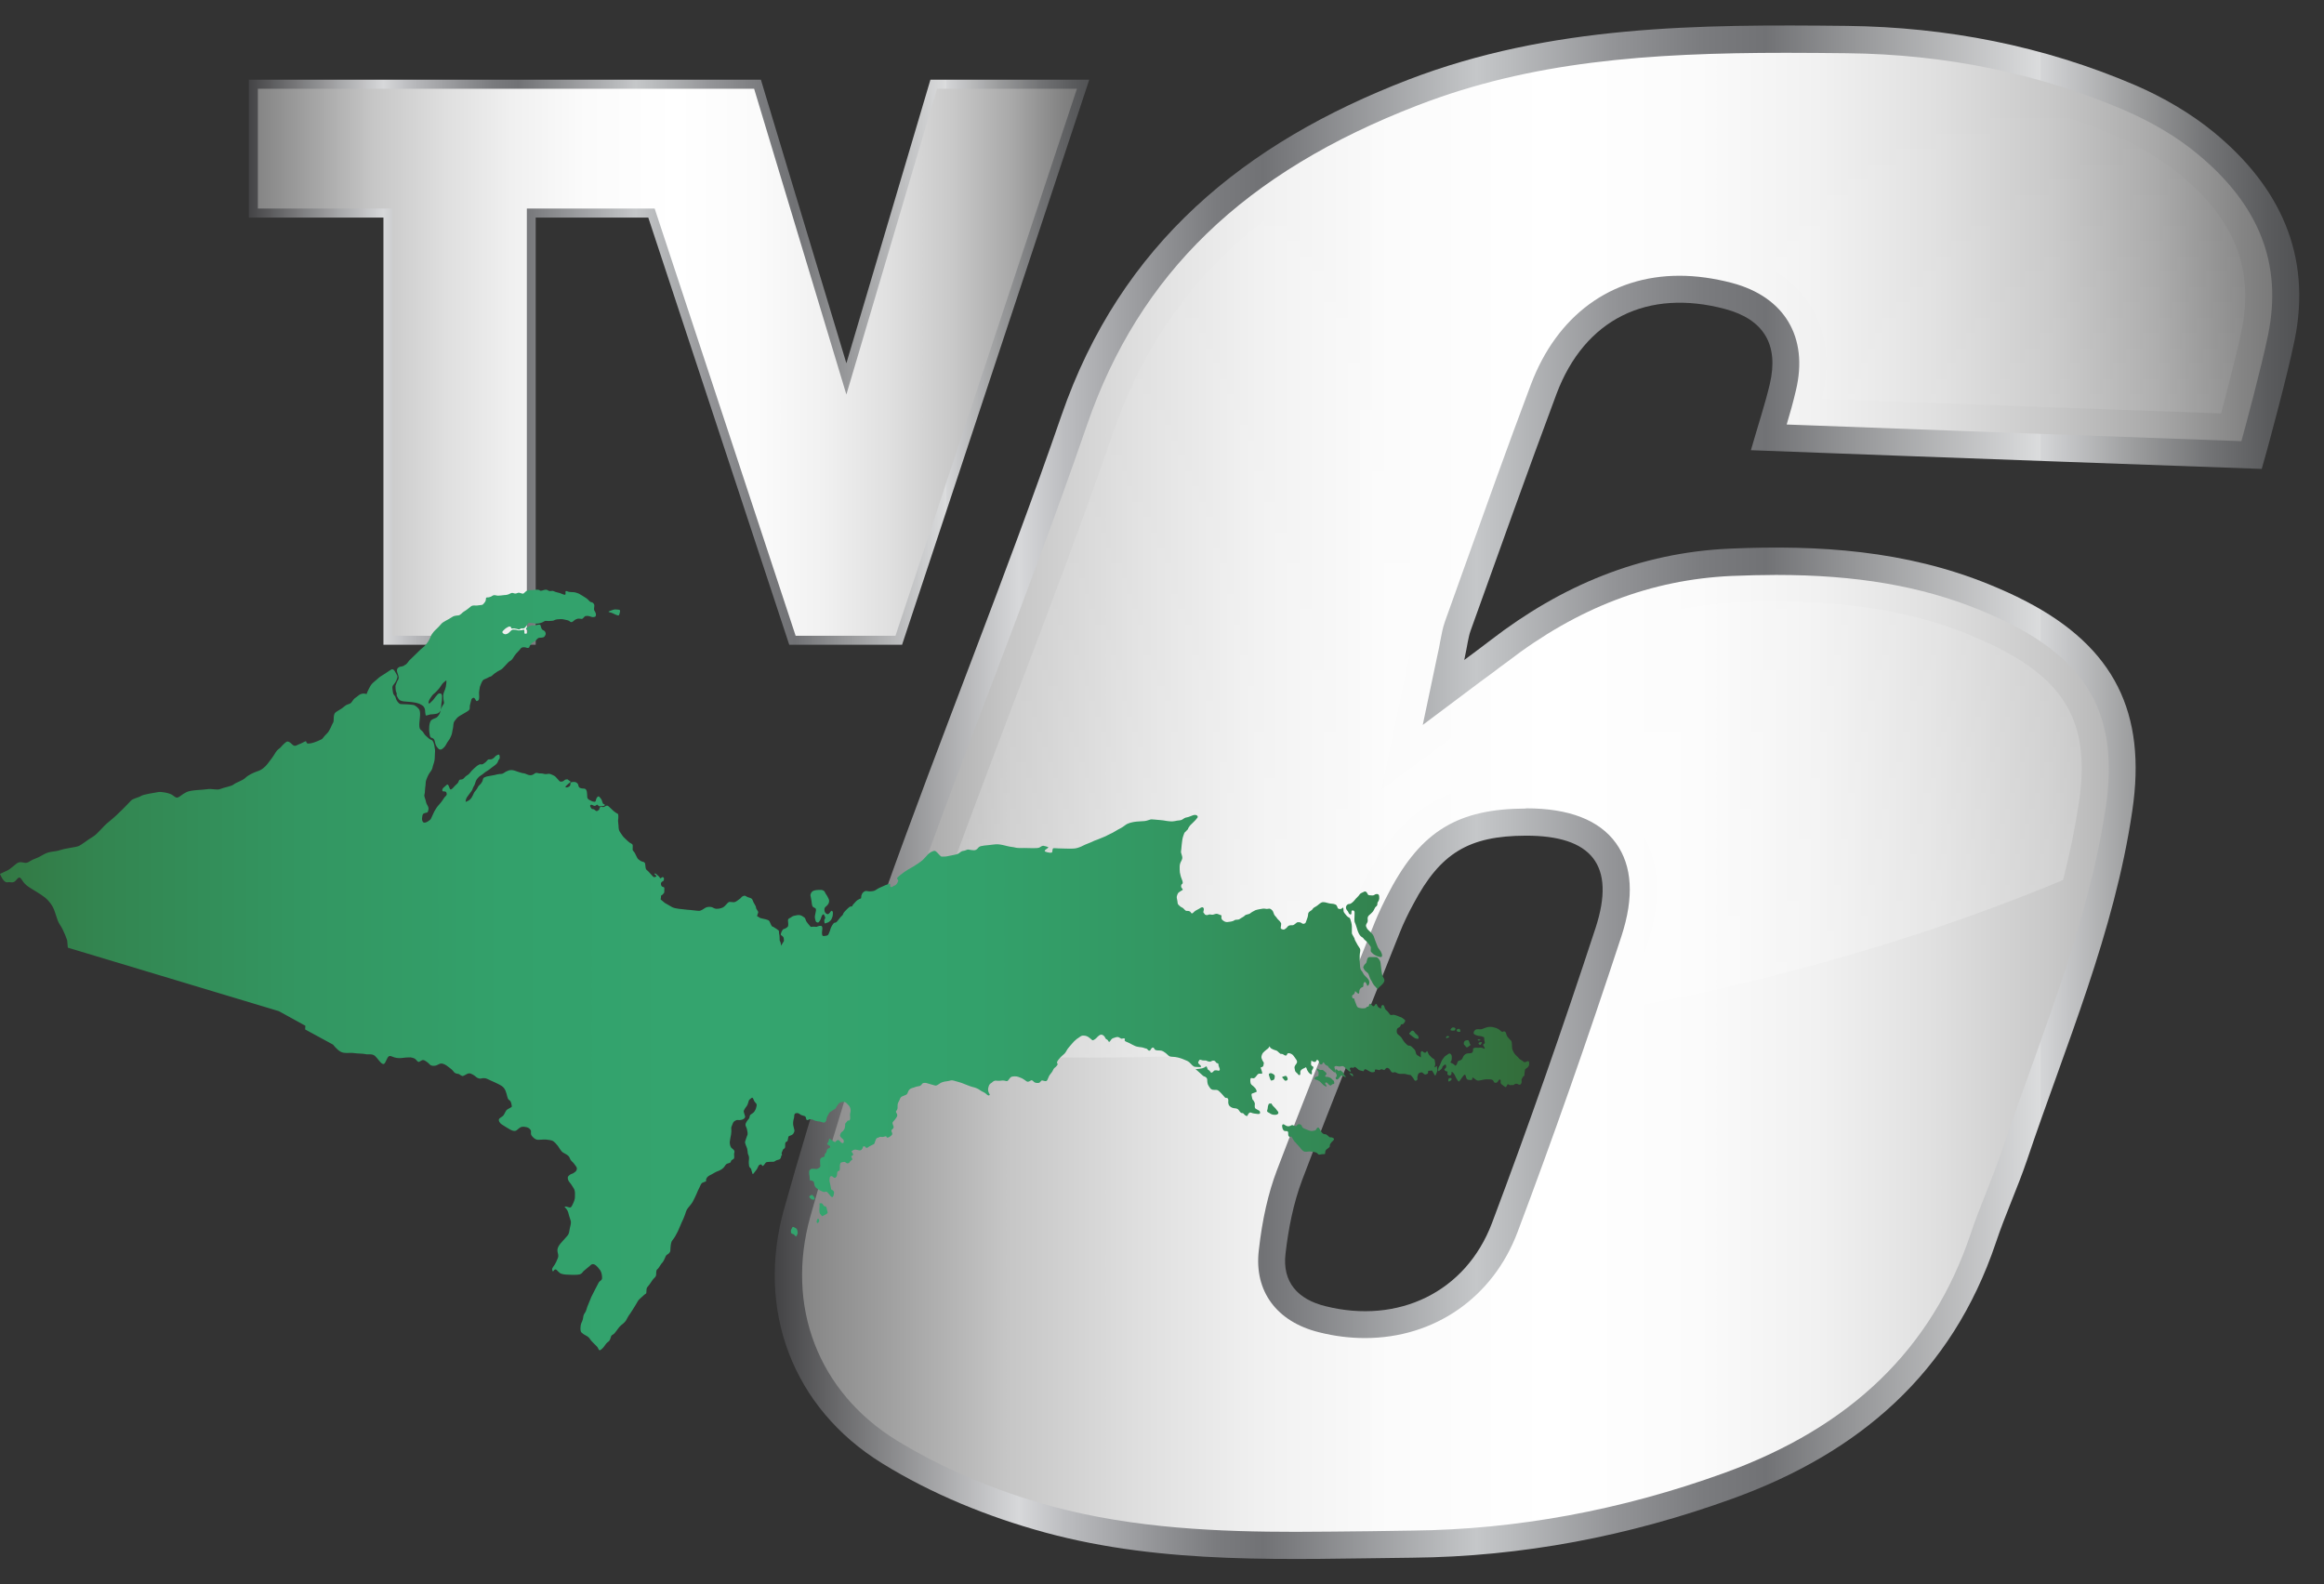 <?xml version="1.0" encoding="utf-8"?>
<!-- Generator: Adobe Illustrator 25.4.1, SVG Export Plug-In . SVG Version: 6.00 Build 0)  -->
<svg version="1.1" id="Layer_1" xmlns="http://www.w3.org/2000/svg" xmlns:xlink="http://www.w3.org/1999/xlink" x="0px" y="0px"
	 viewBox="0 0 1131 771" style="enable-background:new 0 0 1131 771;" xml:space="preserve">
<rect x="0" y="0" width="1131" height="771" fill="#333333" stroke="none"/>
<style type="text/css">
	.st0{fill:url(#SVGID_1_);}
	.st1{fill:url(#SVGID_00000121962825029651425480000003640279744738868671_);}
	.st2{fill:url(#SVGID_00000090277605114110599650000017497926364923378327_);}
	.st3{fill:url(#SVGID_00000080893754959030892950000017670681821329945995_);}
	.st4{fill:url(#SVGID_00000057109464378645369380000007275387006143066505_);}
	.st5{fill:url(#SVGID_00000142854387106059696460000006703157614139366789_);}
	.st6{fill:url(#SVGID_00000138548609261405164590000007016695517295759802_);}
	.st7{fill:url(#SVGID_00000178190530450790510640000001784534206336203924_);}
	.st8{fill:url(#SVGID_00000034803739200007982720000014940728882564421541_);}
	.st9{fill:url(#SVGID_00000116234117761272576270000001962341740824381104_);}
	.st10{fill:url(#SVGID_00000127728583363437160610000010118416380523005337_);}
	.st11{fill:url(#SVGID_00000167356517736839703280000014687334316957640076_);}
	.st12{fill:url(#SVGID_00000169524030709386442770000017569436438520972711_);}
	.st13{fill:url(#SVGID_00000034063977289223760480000006246203317083594129_);}
	.st14{fill:url(#SVGID_00000180335371909149699820000000464829551560464552_);}
	.st15{fill:url(#SVGID_00000142883702275482720280000007298013545289985412_);}
	.st16{fill:url(#SVGID_00000032623632168341979330000010225436471778451629_);}
	.st17{fill:url(#SVGID_00000004532666559009515670000014871962965266732936_);}
	.st18{fill:url(#SVGID_00000117655855882223733430000017914744798851083433_);}
	.st19{fill:url(#SVGID_00000126300756769150083180000000882599270381602962_);}
	.st20{fill:url(#SVGID_00000160872363187371909470000004862712311233376133_);}
	.st21{fill:url(#SVGID_00000039813798590770316290000000644062389843299230_);}
	.st22{fill:url(#SVGID_00000013171110239055524480000003709796885228833201_);}
	.st23{fill:url(#SVGID_00000126308965738595183080000006254270877910840714_);}
	.st24{fill:url(#SVGID_00000037664949149989387740000013001434864778606977_);}
	.st25{fill:url(#SVGID_00000099656319179779974010000009601398546324308661_);}
	.st26{fill:url(#SVGID_00000049928627939734362510000018012969335627156633_);}
	.st27{fill:url(#SVGID_00000040540103554285283800000007982045099537005212_);}
	.st28{fill:url(#SVGID_00000088850191695553695430000014352705439504661637_);}
	.st29{fill:url(#SVGID_00000107578772514966604140000007165753056961922952_);}
	.st30{fill:url(#SVGID_00000062884938532777615700000012703504864347230399_);}
</style>
<linearGradient id="SVGID_1_" gradientUnits="userSpaceOnUse" x1="377.114" y1="386.431" x2="1119.011" y2="386.431" gradientTransform="matrix(1 0 0 -1 0 772)">
	<stop  offset="0" style="stop-color:#434345"/>
	<stop  offset="0.16" style="stop-color:#D7D8DA"/>
	<stop  offset="0.19" style="stop-color:#BCBDC0"/>
	<stop  offset="0.25" style="stop-color:#939497"/>
	<stop  offset="0.29" style="stop-color:#7A7B7E"/>
	<stop  offset="0.32" style="stop-color:#717275"/>
	<stop  offset="0.34" style="stop-color:#7C7D80"/>
	<stop  offset="0.46" style="stop-color:#C5C7C9"/>
	<stop  offset="0.48" style="stop-color:#BBBDBF"/>
	<stop  offset="0.55" style="stop-color:#939497"/>
	<stop  offset="0.61" style="stop-color:#7A7B7E"/>
	<stop  offset="0.65" style="stop-color:#717275"/>
	<stop  offset="0.7" style="stop-color:#919294"/>
	<stop  offset="0.83" style="stop-color:#DBDCDD"/>
	<stop  offset="0.83" style="stop-color:#D5D6D8"/>
	<stop  offset="0.89" style="stop-color:#9D9E9F"/>
	<stop  offset="0.94" style="stop-color:#737476"/>
	<stop  offset="0.98" style="stop-color:#5A5B5D"/>
	<stop  offset="1" style="stop-color:#515254"/>
</linearGradient>
<path class="st0" d="M1100.7,228.2l2.5-8.9c0,0,9.8-35.7,13.5-53.8c8.5-41.7-7.5-74.8-38.9-100.8c-11.5-9.5-25.1-17.4-38.8-23.3
	c-44.6-19.1-91.5-28.2-140.1-28.8c-72.4-0.8-144.4-0.4-213.6,26.2c-79.7,30.7-139.9,79.8-168.8,163.6C489.4,281,457.9,358,430,436.3
	c-17.8,50.1-34,100.8-48.4,152c-13.8,49.2,4.1,96.9,47.6,123.8c24.2,15,51.8,26.2,79.3,33.7c58.4,15.9,118.7,12.9,178.6,12.3
	c53.8-0.5,105.7-10.5,156.2-28.8c61.5-22.3,106.6-61,128-124.5c4.5-13.5,10.5-26.5,15.1-40c18.9-56.2,42.6-110.9,51.3-170.2
	c7.1-47.6-8.7-79.6-51.6-101.9c-5.9-3.1-12-5.8-18.1-8.3c-40.5-16.5-82.9-19.3-126-17.4c-43.9,1.9-82.1,18-116.5,44.5
	c-3.2,2.5-6.5,4.9-12.9,9.7c1.6-7.4,1.9-11,3.1-14.3c13.8-38.4,27.5-76.9,41.8-115.2c13.7-36.4,44.3-51.4,82.1-41.3
	c18.7,5,26.2,17.3,21.7,36.5c-2.4,10.1-5.7,20-9.2,32.2C932.8,222.2,1100.7,228.2,1100.7,228.2L1100.7,228.2z M776.5,451.6
	c-15.8,48.2-32.5,96.1-50.4,143.6c-12.8,33.9-45.9,49.3-81,40.5c-13.5-3.3-21.1-11.7-19.5-25.5c1.4-12.1,3.8-24.5,8.1-35.9
	c15.3-40.3,31.5-80.3,47.5-120.4c1.9-4.8,4.2-9.5,6.7-14.1c13.1-24.7,26.9-33,54.6-33.1C774.6,406.6,786.5,421,776.5,451.6
	L776.5,451.6z"/>
<linearGradient id="SVGID_00000142148574105906166900000004790906224431420596_" gradientUnits="userSpaceOnUse" x1="390.308" y1="386.42" x2="1105.804" y2="386.42" gradientTransform="matrix(1 0 0 -1 0 772)">
	<stop  offset="0" style="stop-color:#858585"/>
	<stop  offset="7.000000e-02" style="stop-color:#A5A5A5"/>
	<stop  offset="0.14" style="stop-color:#C6C6C6"/>
	<stop  offset="0.23" style="stop-color:#DFDFDF"/>
	<stop  offset="0.31" style="stop-color:#F0F0F0"/>
	<stop  offset="0.4" style="stop-color:#FBFBFB"/>
	<stop  offset="0.51" style="stop-color:#FFFFFF"/>
	<stop  offset="0.61" style="stop-color:#FBFBFB"/>
	<stop  offset="0.69" style="stop-color:#F1F1F1"/>
	<stop  offset="0.77" style="stop-color:#E0E0E0"/>
	<stop  offset="0.85" style="stop-color:#C8C8C8"/>
	<stop  offset="0.92" style="stop-color:#A9A9A9"/>
	<stop  offset="0.98" style="stop-color:#848484"/>
	<stop  offset="1" style="stop-color:#7A7A7A"/>
</linearGradient>
<path style="fill:url(#SVGID_00000142148574105906166900000004790906224431420596_);" d="M630.6,745.5c-36.1,0-78.4-1.5-118.6-12.4
	c-27.6-7.5-53.8-18.7-75.8-32.2c-38-23.5-54.1-65.2-41.8-109c14-49.9,30.2-100.8,48.1-151.1c12.5-35.2,26-70.7,39.1-105.1
	c16-42.1,32.5-85.6,47.4-128.9c25.4-73.6,76.5-123,161.1-155.6C745,30,801.4,25.7,869.3,25.7c9.8,0,19.6,0.1,29.5,0.2
	c47.9,0.5,93.3,9.8,135,27.7c13.4,5.8,25.8,13.1,35.6,21.3c30.2,24.9,41.4,53.7,34.4,88c-3.2,15.7-11.3,45.7-13,51.8
	c-34.9-1.3-150.1-5.4-221.3-8.1c1.7-5.6,3.2-11.1,4.5-16.6c6.2-25.9-5.5-45.5-31.1-52.3c-8.8-2.3-17.4-3.5-25.6-3.5
	c-33.3,0-59.6,19.3-72.3,53c-11.2,29.7-22,60-32.5,89.3c-3.1,8.7-6.2,17.4-9.3,26c-1.1,3.1-1.6,6-2.3,9.6c-0.3,1.8-0.7,3.9-1.3,6.5
	l-7.2,34.2l28-21l6-4.4c2.9-2.2,5-3.8,7.1-5.3c34.3-26.4,70-40,109.1-41.8c7.7-0.3,14.8-0.5,21.8-0.5c39,0,70.4,5.4,98.7,16.9
	c6.5,2.7,12.1,5.2,17,7.8c37.6,19.6,50.9,46,44.7,88.3c-6.5,43.7-21.7,86.1-36.4,127.1c-4.8,13.3-9.8,27.1-14.4,40.8
	c-2.2,6.5-4.7,12.8-7.3,19.4c-2.6,6.6-5.4,13.5-7.7,20.5c-18.8,55.8-58.1,93.9-120,116.3c-50,18.1-101,27.5-151.8,28
	c-6.9,0.1-13.8,0.2-20.6,0.3C654.6,745.3,642.5,745.5,630.6,745.5L630.6,745.5z M742.5,393.5c-32.8,0.1-50.8,10.9-66.2,40.1
	c-3.2,6-5.4,10.8-7.3,15.4c-3.5,8.7-7,17.5-10.5,26.2c-12.3,30.9-25.1,62.7-37.1,94.4c-4.2,11.1-7.1,23.8-8.8,39
	c-2.3,19.8,8.7,34.7,29.4,39.8c7.5,1.9,15,2.8,22.3,2.8c33.8,0,62.2-19.7,74.2-51.5c17-45.1,33.6-92.3,50.6-144.1
	c6.2-19,5.3-34.2-2.7-45.3c-8.1-11.2-22.8-16.9-43.6-16.9L742.5,393.5L742.5,393.5z"/>
<linearGradient id="SVGID_00000178900469234460613210000016893821888630016183_" gradientUnits="userSpaceOnUse" x1="762.488" y1="257.27" x2="762.488" y2="733.16" gradientTransform="matrix(1 0 0 -1 0 772)">
	<stop  offset="0" style="stop-color:#FFFFFF;stop-opacity:0.25"/>
	<stop  offset="1" style="stop-color:#FFFFFF;stop-opacity:0"/>
</linearGradient>
<path style="fill:url(#SVGID_00000178900469234460613210000016893821888630016183_);" d="M1061,85c-8.9-7.4-20.2-14.1-32.4-19.3
	c-40.1-17.2-83.8-26.2-130-26.6c-9.8-0.1-19.6-0.2-29.3-0.2c-66.4,0-121.5,4.2-174.5,24.6c-80.6,31.1-129.3,78-153.3,147.6
	c-15,43.5-31.5,87-47.6,129.3c-13,34.3-26.5,69.8-39,104.8c-7.9,22.1-15.4,44.2-22.5,66.3c31.9,2.1,64.4,3.2,97.5,3.2
	s67.3-1.2,100-3.4c5.5-13.8,10.9-27.5,16.3-41c0,0,7.1-17.8,10.5-26.2c2-5.1,4.5-10.2,7.9-16.7c17.7-33.4,40.2-47,77.9-47.1h0.2
	c25.3,0,43.6,7.5,54.3,22.4c10.6,14.7,12.1,33.9,4.5,57.1c-3.5,10.5-6.9,20.8-10.3,31c77.8-14.8,149.5-36.1,212.8-62.5
	c3.2-12.4,5.8-24.9,7.7-37.5c5.5-36.8-5.1-57.7-37.7-74.7c-4.6-2.4-9.8-4.7-15.9-7.3c-26.7-10.9-56.5-16-93.7-16
	c-6.7,0-13.7,0.2-21.2,0.5c-36.3,1.6-69.5,14.4-101.6,39c-2.1,1.6-4.3,3.2-7.3,5.5l-5.9,4.4l-56,42l14.4-68.5
	c0.5-2.5,0.9-4.4,1.2-6.2c0.7-3.8,1.4-7.5,2.9-11.6c3.1-8.7,9.5-26.6,9.5-26.6c10.5-29.2,21.3-59.4,32.4-88.9
	c14.5-38.5,46.1-61.5,84.6-61.5c9.4,0,19.1,1.3,29,4c32.4,8.6,48.3,35.4,40.5,68.1c-0.1,0.4-0.2,0.7-0.2,1.1
	c63.1,2.4,149.5,5.5,194.2,7.1c3.1-11.7,7.9-30,10.1-40.9C1096.9,130.7,1087.4,106.8,1061,85L1061,85z"/>
<linearGradient id="SVGID_00000052093502628761878840000003505679688730353817_" gradientUnits="userSpaceOnUse" x1="121.13" y1="595.685" x2="530.11" y2="595.685" gradientTransform="matrix(1 0 0 -1 0 772)">
	<stop  offset="0" style="stop-color:#434345"/>
	<stop  offset="0.16" style="stop-color:#D7D8DA"/>
	<stop  offset="0.19" style="stop-color:#BCBDC0"/>
	<stop  offset="0.25" style="stop-color:#939497"/>
	<stop  offset="0.29" style="stop-color:#7A7B7E"/>
	<stop  offset="0.32" style="stop-color:#717275"/>
	<stop  offset="0.34" style="stop-color:#7C7D80"/>
	<stop  offset="0.46" style="stop-color:#C5C7C9"/>
	<stop  offset="0.48" style="stop-color:#BBBDBF"/>
	<stop  offset="0.55" style="stop-color:#939497"/>
	<stop  offset="0.61" style="stop-color:#7A7B7E"/>
	<stop  offset="0.65" style="stop-color:#717275"/>
	<stop  offset="0.7" style="stop-color:#919294"/>
	<stop  offset="0.83" style="stop-color:#DBDCDD"/>
	<stop  offset="0.83" style="stop-color:#D5D6D8"/>
	<stop  offset="0.89" style="stop-color:#9D9E9F"/>
	<stop  offset="0.94" style="stop-color:#737476"/>
	<stop  offset="0.98" style="stop-color:#5A5B5D"/>
	<stop  offset="1" style="stop-color:#515254"/>
</linearGradient>
<polygon style="fill:url(#SVGID_00000052093502628761878840000003505679688730353817_);" points="384.1,313.8 315.5,105.9 
	260.7,105.9 260.7,313.8 186.6,313.8 186.6,105.9 121.1,105.9 121.1,38.8 370.3,38.8 411.9,176.8 452.8,38.8 530.1,38.8 439,313.8 
	"/>
<linearGradient id="SVGID_00000154389075340393596140000006688094086169023894_" gradientUnits="userSpaceOnUse" x1="125.5" y1="595.685" x2="524.06" y2="595.685" gradientTransform="matrix(1 0 0 -1 0 772)">
	<stop  offset="0" style="stop-color:#858585"/>
	<stop  offset="7.000000e-02" style="stop-color:#A5A5A5"/>
	<stop  offset="0.14" style="stop-color:#C6C6C6"/>
	<stop  offset="0.23" style="stop-color:#DFDFDF"/>
	<stop  offset="0.31" style="stop-color:#F0F0F0"/>
	<stop  offset="0.4" style="stop-color:#FBFBFB"/>
	<stop  offset="0.51" style="stop-color:#FFFFFF"/>
	<stop  offset="0.61" style="stop-color:#FBFBFB"/>
	<stop  offset="0.69" style="stop-color:#F1F1F1"/>
	<stop  offset="0.77" style="stop-color:#E0E0E0"/>
	<stop  offset="0.85" style="stop-color:#C8C8C8"/>
	<stop  offset="0.92" style="stop-color:#A9A9A9"/>
	<stop  offset="0.98" style="stop-color:#848484"/>
	<stop  offset="1" style="stop-color:#7A7A7A"/>
</linearGradient>
<polygon style="fill:url(#SVGID_00000154389075340393596140000006688094086169023894_);" points="456,43.2 411.9,192 367,43.2 
	321.8,43.2 299.4,43.2 125.5,43.2 125.5,101.5 190.9,101.5 190.9,309.4 256.4,309.4 256.4,101.5 318.6,101.5 387.2,309.4 
	435.8,309.4 524.1,43.2 "/>
<linearGradient id="SVGID_00000138546006603626661490000018421335454052307859_" gradientUnits="userSpaceOnUse" x1="-59.84" y1="232.227" x2="763.33" y2="232.227" gradientTransform="matrix(1 0 0 -1 0 772)">
	<stop  offset="0" style="stop-color:#336633"/>
	<stop  offset="2.000000e-02" style="stop-color:#336C38"/>
	<stop  offset="0.13" style="stop-color:#338550"/>
	<stop  offset="0.25" style="stop-color:#339661"/>
	<stop  offset="0.37" style="stop-color:#33A16B"/>
	<stop  offset="0.51" style="stop-color:#34A56F"/>
	<stop  offset="0.65" style="stop-color:#33A16B"/>
	<stop  offset="0.76" style="stop-color:#339762"/>
	<stop  offset="0.87" style="stop-color:#338652"/>
	<stop  offset="0.97" style="stop-color:#336E3B"/>
	<stop  offset="1" style="stop-color:#336633"/>
</linearGradient>
<path style="fill:url(#SVGID_00000138546006603626661490000018421335454052307859_);" d="M618.5,537c-0.3,0.3-0.8-0.2-1.1,0.4
	s-0.5,1.7-0.5,2.2s-0.7,1.2,0.2,1.7c0.9,0.4,1.3,1,2.5,1.2c1.2,0.1,1.9,0.1,2.4-0.5c0.4-0.6-0.1-1.1-0.6-1.7
	c-0.5-0.6-0.6-0.9-1.4-1.6C619.1,538,618.8,536.8,618.5,537L618.5,537z"/>
<linearGradient id="SVGID_00000070805535730407433570000004626763840049604265_" gradientUnits="userSpaceOnUse" x1="-59.84" y1="217.706" x2="763.33" y2="217.706" gradientTransform="matrix(1 0 0 -1 0 772)">
	<stop  offset="0" style="stop-color:#336633"/>
	<stop  offset="2.000000e-02" style="stop-color:#336C38"/>
	<stop  offset="0.13" style="stop-color:#338550"/>
	<stop  offset="0.25" style="stop-color:#339661"/>
	<stop  offset="0.37" style="stop-color:#33A16B"/>
	<stop  offset="0.51" style="stop-color:#34A56F"/>
	<stop  offset="0.65" style="stop-color:#33A16B"/>
	<stop  offset="0.76" style="stop-color:#339762"/>
	<stop  offset="0.87" style="stop-color:#338652"/>
	<stop  offset="0.97" style="stop-color:#336E3B"/>
	<stop  offset="1" style="stop-color:#336633"/>
</linearGradient>
<path style="fill:url(#SVGID_00000070805535730407433570000004626763840049604265_);" d="M631,548c-0.9,0.1-1.2-0.1-1.8-0.4
	c-0.7-0.2-0.8,0.2-1.5,0.4c-0.7,0.2-1.1,0.2-1.9-0.2c-0.8-0.4-1.2-1-1.7-0.4c-0.4,0.6,0.1,2.7,1,3c0.9,0.2,1.4-0.1,1.7,0.4
	s-0.1,1.7,0.4,2.2s0.8,0.3,1.1,0.1c0.3-0.1,0.9,1.4,1.5,2.2s2.1,2.2,2.8,3.1c0.7,0.9,1.5,2,2.5,2.1c0.9,0.1,1.7-0.2,2.6-0.1
	c0.9,0.1,1.5,0.1,2.5,0.4c0.9,0.2,1.1,0.9,1.6,1.1c0.5,0.1,0.7-0.1,1.7-0.2c1.1-0.1,1.4,0.2,1.4-0.5s0.2-1.6,0.8-1.9
	c0.6-0.4,1.2-0.9,1.4-1.2c0.2-0.2-0.1-0.7,0.3-1.4s0.7-0.9,1.2-1.4c0.6-0.6,0.9-1,0.3-1.4s-0.9-0.4-1.5-0.4s-0.7-0.5-1.3-0.9
	c-0.7-0.4-0.6-0.6-1.2-0.6s-1.2-0.2-1.8-1.1c-0.6-0.9-0.9-1.5-1.2-1.9c-0.2-0.4-0.9-0.4-1.2,0.4s-1,0.8-1.9,1
	c-0.9,0.2-2.2-0.4-3-0.7c-0.9-0.3-1.3-0.6-1.7-0.8s-0.5-1-0.9-1.4c-0.4-0.4-1.2-0.6-1.6-0.2C631.2,547.4,631,548,631,548L631,548z"
	/>
<linearGradient id="SVGID_00000057120947862965998380000013423238896201403022_" gradientUnits="userSpaceOnUse" x1="-59.84" y1="247.947" x2="763.33" y2="247.947" gradientTransform="matrix(1 0 0 -1 0 772)">
	<stop  offset="0" style="stop-color:#336633"/>
	<stop  offset="2.000000e-02" style="stop-color:#336C38"/>
	<stop  offset="0.13" style="stop-color:#338550"/>
	<stop  offset="0.25" style="stop-color:#339661"/>
	<stop  offset="0.37" style="stop-color:#33A16B"/>
	<stop  offset="0.51" style="stop-color:#34A56F"/>
	<stop  offset="0.65" style="stop-color:#33A16B"/>
	<stop  offset="0.76" style="stop-color:#339762"/>
	<stop  offset="0.87" style="stop-color:#338652"/>
	<stop  offset="0.97" style="stop-color:#336E3B"/>
	<stop  offset="1" style="stop-color:#336633"/>
</linearGradient>
<path style="fill:url(#SVGID_00000057120947862965998380000013423238896201403022_);" d="M618.6,525.9c0,0-0.5-0.7-0.7-1.5
	s-0.6-1.5-0.3-1.8c0.3-0.3,0.9-0.5,1.6-0.1c0.7,0.4,1.2,0.6,1.2,1.4c-0.1,0.8-0.1,1.4-0.7,1.7C619.3,525.8,618.6,525.9,618.6,525.9
	L618.6,525.9z"/>
<linearGradient id="SVGID_00000054252852561534315250000002319181226615750551_" gradientUnits="userSpaceOnUse" x1="-59.84" y1="247.249" x2="763.33" y2="247.249" gradientTransform="matrix(1 0 0 -1 0 772)">
	<stop  offset="0" style="stop-color:#336633"/>
	<stop  offset="2.000000e-02" style="stop-color:#336C38"/>
	<stop  offset="0.13" style="stop-color:#338550"/>
	<stop  offset="0.25" style="stop-color:#339661"/>
	<stop  offset="0.37" style="stop-color:#33A16B"/>
	<stop  offset="0.51" style="stop-color:#34A56F"/>
	<stop  offset="0.65" style="stop-color:#33A16B"/>
	<stop  offset="0.76" style="stop-color:#339762"/>
	<stop  offset="0.87" style="stop-color:#338652"/>
	<stop  offset="0.97" style="stop-color:#336E3B"/>
	<stop  offset="1" style="stop-color:#336633"/>
</linearGradient>
<path style="fill:url(#SVGID_00000054252852561534315250000002319181226615750551_);" d="M626,525.9c-0.5,0.2-0.9-0.1-1.2-0.6
	s-1.3-1.1-0.5-1.3c0.8-0.2,1.4-0.7,1.9-0.1C626.6,524.6,627.1,525.5,626,525.9z"/>
<linearGradient id="SVGID_00000046305859241479603710000013060818280806794943_" gradientUnits="userSpaceOnUse" x1="-59.84" y1="247.569" x2="763.33" y2="247.569" gradientTransform="matrix(1 0 0 -1 0 772)">
	<stop  offset="0" style="stop-color:#336633"/>
	<stop  offset="2.000000e-02" style="stop-color:#336C38"/>
	<stop  offset="0.13" style="stop-color:#338550"/>
	<stop  offset="0.25" style="stop-color:#339661"/>
	<stop  offset="0.37" style="stop-color:#33A16B"/>
	<stop  offset="0.51" style="stop-color:#34A56F"/>
	<stop  offset="0.65" style="stop-color:#33A16B"/>
	<stop  offset="0.76" style="stop-color:#339762"/>
	<stop  offset="0.87" style="stop-color:#338652"/>
	<stop  offset="0.97" style="stop-color:#336E3B"/>
	<stop  offset="1" style="stop-color:#336633"/>
</linearGradient>
<path style="fill:url(#SVGID_00000046305859241479603710000013060818280806794943_);" d="M645.6,522.6c-0.2-0.6-0.4-0.7-1-1.2
	s-0.8-0.8-1.3-0.7c-0.5,0.1-0.7,0.1-1.2-0.1c-0.5-0.3-0.2-0.1-0.5-0.3c-0.3-0.2-0.6-0.3-0.7,0.1c-0.1,0.4,0.8,0.9,0.8,1.7
	s0.1,1.7-0.4,1.7c-0.4,0.1-0.9,0.3-1.2,0.4s-0.7,1,0.1,1.2c0.8,0.1,1.9,0.7,2.4,1.2c0.5,0.4,1.2,1.4,2.1,1.9
	c0.9,0.5,1.1,0.2,0.8-0.2c-0.3-0.4-0.7-0.9-0.6-1.2c0.1-0.3,0.6-0.5,1.1,0c0.5,0.5,1,1.2,1.5,1.2s0.6-0.7,1.2-0.7
	c0.6-0.1,0.7-0.1,0.6-0.9s-0.4-0.9-0.9-1.3c-0.4-0.4-0.6-0.7-1.1-0.9c-0.5-0.2-0.9-0.4-1.5-0.4s-1-0.1-0.9-0.5
	C645.2,523.2,645.6,522.6,645.6,522.6L645.6,522.6z"/>
<linearGradient id="SVGID_00000035508121376769604480000006477704333878208145_" gradientUnits="userSpaceOnUse" x1="-59.84" y1="249.074" x2="763.33" y2="249.074" gradientTransform="matrix(1 0 0 -1 0 772)">
	<stop  offset="0" style="stop-color:#336633"/>
	<stop  offset="2.000000e-02" style="stop-color:#336C38"/>
	<stop  offset="0.13" style="stop-color:#338550"/>
	<stop  offset="0.25" style="stop-color:#339661"/>
	<stop  offset="0.37" style="stop-color:#33A16B"/>
	<stop  offset="0.51" style="stop-color:#34A56F"/>
	<stop  offset="0.65" style="stop-color:#33A16B"/>
	<stop  offset="0.76" style="stop-color:#339762"/>
	<stop  offset="0.87" style="stop-color:#338652"/>
	<stop  offset="0.97" style="stop-color:#336E3B"/>
	<stop  offset="1" style="stop-color:#336633"/>
</linearGradient>
<path style="fill:url(#SVGID_00000035508121376769604480000006477704333878208145_);" d="M653.6,521.9c-0.7-0.5-1.2-1.1-1.5-1
	c-0.4,0.1-0.4,0.7-0.9,0.1c-0.6-0.6-1.2-0.9-1.4-0.2c-0.2,0.7-0.1,1,0.4,1.6c0.5,0.6,0.4,1.7,0.1,1.7c-0.4,0.1-0.4,1,0.1,1.2
	c0.6,0.2,0.8-0.1,1.1-0.5s0.7-0.7,0.9-1.1c0.2-0.4,0.9-0.3,1.7,0.2c0.8,0.5,1.1,0.5,0.6-0.2C654,523,653.5,521.9,653.6,521.9
	L653.6,521.9z"/>
<linearGradient id="SVGID_00000108304313411576743690000009697596536693585311_" gradientUnits="userSpaceOnUse" x1="-59.84" y1="248.961" x2="763.33" y2="248.961" gradientTransform="matrix(1 0 0 -1 0 772)">
	<stop  offset="0" style="stop-color:#336633"/>
	<stop  offset="2.000000e-02" style="stop-color:#336C38"/>
	<stop  offset="0.13" style="stop-color:#338550"/>
	<stop  offset="0.25" style="stop-color:#339661"/>
	<stop  offset="0.37" style="stop-color:#33A16B"/>
	<stop  offset="0.51" style="stop-color:#34A56F"/>
	<stop  offset="0.65" style="stop-color:#33A16B"/>
	<stop  offset="0.76" style="stop-color:#339762"/>
	<stop  offset="0.87" style="stop-color:#338652"/>
	<stop  offset="0.97" style="stop-color:#336E3B"/>
	<stop  offset="1" style="stop-color:#336633"/>
</linearGradient>
<path style="fill:url(#SVGID_00000108304313411576743690000009697596536693585311_);" d="M658.2,522.7c-0.7-0.4-2-0.7-1.2,0
	s1.5,1.5,1.5,0.9S658.2,522.7,658.2,522.7z"/>
<linearGradient id="SVGID_00000107557721423515905650000005019961367802255776_" gradientUnits="userSpaceOnUse" x1="-59.84" y1="257.424" x2="763.33" y2="257.424" gradientTransform="matrix(1 0 0 -1 0 772)">
	<stop  offset="0" style="stop-color:#336633"/>
	<stop  offset="2.000000e-02" style="stop-color:#336C38"/>
	<stop  offset="0.13" style="stop-color:#338550"/>
	<stop  offset="0.25" style="stop-color:#339661"/>
	<stop  offset="0.37" style="stop-color:#33A16B"/>
	<stop  offset="0.51" style="stop-color:#34A56F"/>
	<stop  offset="0.65" style="stop-color:#33A16B"/>
	<stop  offset="0.76" style="stop-color:#339762"/>
	<stop  offset="0.87" style="stop-color:#338652"/>
	<stop  offset="0.97" style="stop-color:#336E3B"/>
	<stop  offset="1" style="stop-color:#336633"/>
</linearGradient>
<path style="fill:url(#SVGID_00000107557721423515905650000005019961367802255776_);" d="M699.9,521.3c0,0-0.1-1.4,0.3-2
	c0.4-0.6,0.8-1.4,1.1-2.3s1-1.9,1.6-2.6c0.6-0.7,1-0.7,1.7-1.3c0.8-0.6,1.1-0.5,1.6,0.1s0.3,1.6,0.3,2.2s-0.3,1.2-0.5,1.3
	c-0.2,0.2-0.3,0.4,0.7,0.8c1,0.4,1.4,1.1,1.4,1.1s0.6,0,0.9-0.7s0.3-1.5,1.1-1.7c0.8-0.2,1.4-0.5,1.7-1.3c0.3-0.8,0.6-1.3,1.3-1.8
	c0.7-0.5,1.5-0.5,2.2-0.5s1.3-0.2,1.5-0.9s-0.1-1.5,0.4-1.6c0.5-0.1,0.5-0.3,1.7-0.2c1.2,0.1,1.2-0.2,2.1,0c1,0.2,1.1,0.5,1.4,0.5
	c0.3,0.1,0.2-0.4-0.1-0.9s-0.8-0.9-0.3-1.3s0.8-0.5,0.5-1.4s-0.1-1.9-0.3-2c-0.3-0.1-1.3-0.6-2-0.6s-1.7-0.3-2.3-0.6
	s-0.8-0.6-0.7-1.2c0.1-0.6,0.7-1.4,1.6-1.5c0.9-0.1,1.8,0.2,2.5-0.1c0.8-0.3,2.2-0.9,3.1-1s1.7-0.1,3,0.3c1.3,0.3,2,0.8,2.7,1.4
	c0,0,0.7,0.7,1.1,0.7c0.4-0.1,0.5-0.3,0.8-0.3s0.9,0.5,1,1.1s0.4,1.4,1,2s0.8,1,1.2,1.3c0.5,0.3,0.5,0.8,0.6,1.9
	c0.1,1.1-0.1,2.1,0.5,3.2c0.5,1.2,1.2,2,2,2.7c0.8,0.7,1,1.3,2,1.8c1,0.4,1.1,1.2,2,1c0.9-0.3,1.2-0.6,1.6-0.4s0.2,0.6,0.3,1.3
	s-0.5,1.5-1,1.9c-0.5,0.4-1.1,0.5-1.1,1.2s-0.3,1.3-0.2,2.1s-0.6,0.6-0.8,1.2c-0.2,0.5-0.8,1-0.6,1.8s-0.2,1.5-0.6,1.8
	c-0.4,0.3-1.1-0.1-1.5-0.3s-1.3,0-1.6,0.4s-0.7,0-1.6,0.2s-1.2-1-1.7-0.1c-0.5,0.9-0.5,1.5-1.4,0.7c-0.8-0.7-1.8-1-1.8-1.9
	s0.2-1.3-0.3-1.4s-0.7,0.3-1.1,1s-1.1,0.6-1.5,0.5c-0.4-0.1-0.4-0.7-0.8-1.1c-0.3-0.4-1-0.5-1.6-0.5s-2.1-0.1-2.8,0.1
	c-0.7,0.1-2.2,0.5-2.9,0.5c-0.7-0.1-1.2-0.5-1.8-1s-1-0.7-1,0s-0.1,0.7-1.1,0.7c-0.9-0.1-1.5,0-1.8-1c-0.3-1-0.4-1.7-0.8-1.6
	c-0.3,0.1-1.1,1.1-1.3,1.4c-0.2,0.3-0.6,1-1,1.4c-0.3,0.4-0.5,1.1-1.3-0.3c-0.9-1.3-1-2.1-1.6-2.9c-0.5-0.8-1.3-1.3-1.2-0.7
	s-0.1,1.4-0.7,1.5s-1.4-0.3-1.3-0.9s0.2-1.2-0.3-1.1c-0.5,0.1-1.4-0.7-1.1-1.1c0.3-0.4,0.8-0.5,0.8-1.2c0.1-0.7-0.3-1.3-0.8-0.9
	c-0.4,0.5-1,0.6-1.1,1.3C701.7,520.4,700.1,521.4,699.9,521.3L699.9,521.3z"/>
<linearGradient id="SVGID_00000118397512199930973430000003929611423611590317_" gradientUnits="userSpaceOnUse" x1="-59.84" y1="264.193" x2="763.33" y2="264.193" gradientTransform="matrix(1 0 0 -1 0 772)">
	<stop  offset="0" style="stop-color:#336633"/>
	<stop  offset="2.000000e-02" style="stop-color:#336C38"/>
	<stop  offset="0.13" style="stop-color:#338550"/>
	<stop  offset="0.25" style="stop-color:#339661"/>
	<stop  offset="0.37" style="stop-color:#33A16B"/>
	<stop  offset="0.51" style="stop-color:#34A56F"/>
	<stop  offset="0.65" style="stop-color:#33A16B"/>
	<stop  offset="0.76" style="stop-color:#339762"/>
	<stop  offset="0.87" style="stop-color:#338652"/>
	<stop  offset="0.97" style="stop-color:#336E3B"/>
	<stop  offset="1" style="stop-color:#336633"/>
</linearGradient>
<path style="fill:url(#SVGID_00000118397512199930973430000003929611423611590317_);" d="M721.1,507.6c-0.3,0.4-0.3,0.8-0.7,0.9
	c-0.3,0.1-1.2-0.5-0.7-1C720.2,507,721.6,507.1,721.1,507.6z"/>
<linearGradient id="SVGID_00000003069828355225355890000008939518142241019813_" gradientUnits="userSpaceOnUse" x1="-59.84" y1="265.959" x2="763.33" y2="265.959" gradientTransform="matrix(1 0 0 -1 0 772)">
	<stop  offset="0" style="stop-color:#336633"/>
	<stop  offset="2.000000e-02" style="stop-color:#336C38"/>
	<stop  offset="0.13" style="stop-color:#338550"/>
	<stop  offset="0.25" style="stop-color:#339661"/>
	<stop  offset="0.37" style="stop-color:#33A16B"/>
	<stop  offset="0.51" style="stop-color:#34A56F"/>
	<stop  offset="0.65" style="stop-color:#33A16B"/>
	<stop  offset="0.76" style="stop-color:#339762"/>
	<stop  offset="0.87" style="stop-color:#338652"/>
	<stop  offset="0.97" style="stop-color:#336E3B"/>
	<stop  offset="1" style="stop-color:#336633"/>
</linearGradient>
<path style="fill:url(#SVGID_00000003069828355225355890000008939518142241019813_);" d="M720.3,505.9c-0.4-0.1-1-0.2-1.1,0.1
	c-0.1,0.3,0,0.4,0.6,0.4S720.7,506,720.3,505.9L720.3,505.9z"/>
<linearGradient id="SVGID_00000046309704464634611570000010325518656499183489_" gradientUnits="userSpaceOnUse" x1="-59.84" y1="264.038" x2="763.33" y2="264.038" gradientTransform="matrix(1 0 0 -1 0 772)">
	<stop  offset="0" style="stop-color:#336633"/>
	<stop  offset="2.000000e-02" style="stop-color:#336C38"/>
	<stop  offset="0.13" style="stop-color:#338550"/>
	<stop  offset="0.25" style="stop-color:#339661"/>
	<stop  offset="0.37" style="stop-color:#33A16B"/>
	<stop  offset="0.51" style="stop-color:#34A56F"/>
	<stop  offset="0.65" style="stop-color:#33A16B"/>
	<stop  offset="0.76" style="stop-color:#339762"/>
	<stop  offset="0.87" style="stop-color:#338652"/>
	<stop  offset="0.97" style="stop-color:#336E3B"/>
	<stop  offset="1" style="stop-color:#336633"/>
</linearGradient>
<path style="fill:url(#SVGID_00000046309704464634611570000010325518656499183489_);" d="M715.8,508.5c-0.2-0.4-0.3,0.1-0.6-0.9
	c-0.3-1-0.5-1.5-1-1.4c-0.5,0.1-1.3,0.1-1.6,0.7c-0.3,0.5-0.4,1.4,0.2,1.8c0.6,0.5,0.5,1,1.1,1s0.8-0.5,1.2-0.7
	C715.3,508.9,715.8,508.5,715.8,508.5L715.8,508.5z"/>
<linearGradient id="SVGID_00000073688517324350644010000014912892388384734611_" gradientUnits="userSpaceOnUse" x1="-59.84" y1="246.527" x2="763.33" y2="246.527" gradientTransform="matrix(1 0 0 -1 0 772)">
	<stop  offset="0" style="stop-color:#336633"/>
	<stop  offset="2.000000e-02" style="stop-color:#336C38"/>
	<stop  offset="0.13" style="stop-color:#338550"/>
	<stop  offset="0.25" style="stop-color:#339661"/>
	<stop  offset="0.37" style="stop-color:#33A16B"/>
	<stop  offset="0.51" style="stop-color:#34A56F"/>
	<stop  offset="0.65" style="stop-color:#33A16B"/>
	<stop  offset="0.76" style="stop-color:#339762"/>
	<stop  offset="0.87" style="stop-color:#338652"/>
	<stop  offset="0.97" style="stop-color:#336E3B"/>
	<stop  offset="1" style="stop-color:#336633"/>
</linearGradient>
<path style="fill:url(#SVGID_00000073688517324350644010000014912892388384734611_);" d="M706.1,525.8c0.4-0.3,0.5-1,0.1-1.1
	c-0.3-0.1-1-0.1-1.2,0.3c-0.3,0.3-0.2,1.1-0.1,1.3C705,526.5,705.7,526.1,706.1,525.8L706.1,525.8z"/>
<linearGradient id="SVGID_00000006706127040800210840000008127812968442567568_" gradientUnits="userSpaceOnUse" x1="-59.84" y1="270.497" x2="763.33" y2="270.497" gradientTransform="matrix(1 0 0 -1 0 772)">
	<stop  offset="0" style="stop-color:#336633"/>
	<stop  offset="2.000000e-02" style="stop-color:#336C38"/>
	<stop  offset="0.13" style="stop-color:#338550"/>
	<stop  offset="0.25" style="stop-color:#339661"/>
	<stop  offset="0.37" style="stop-color:#33A16B"/>
	<stop  offset="0.51" style="stop-color:#34A56F"/>
	<stop  offset="0.65" style="stop-color:#33A16B"/>
	<stop  offset="0.76" style="stop-color:#339762"/>
	<stop  offset="0.87" style="stop-color:#338652"/>
	<stop  offset="0.97" style="stop-color:#336E3B"/>
	<stop  offset="1" style="stop-color:#336633"/>
</linearGradient>
<path style="fill:url(#SVGID_00000006706127040800210840000008127812968442567568_);" d="M710.7,502.1c0-0.7-0.1-1.5-0.8-1.4
	c-0.7,0.1-1.2,0.4-1,0.8c0.1,0.4,0.5,0.7,1,0.7S710.7,502.1,710.7,502.1L710.7,502.1z"/>
<linearGradient id="SVGID_00000065778463937335994690000018370609902394814374_" gradientUnits="userSpaceOnUse" x1="-59.84" y1="271.209" x2="763.33" y2="271.209" gradientTransform="matrix(1 0 0 -1 0 772)">
	<stop  offset="0" style="stop-color:#336633"/>
	<stop  offset="2.000000e-02" style="stop-color:#336C38"/>
	<stop  offset="0.13" style="stop-color:#338550"/>
	<stop  offset="0.25" style="stop-color:#339661"/>
	<stop  offset="0.37" style="stop-color:#33A16B"/>
	<stop  offset="0.51" style="stop-color:#34A56F"/>
	<stop  offset="0.65" style="stop-color:#33A16B"/>
	<stop  offset="0.76" style="stop-color:#339762"/>
	<stop  offset="0.87" style="stop-color:#338652"/>
	<stop  offset="0.97" style="stop-color:#336E3B"/>
	<stop  offset="1" style="stop-color:#336633"/>
</linearGradient>
<path style="fill:url(#SVGID_00000065778463937335994690000018370609902394814374_);" d="M708,501.5c0.3-0.5,0.5-1.1,0-1.3
	c-0.5-0.2-1.1-0.3-1.5,0.1c-0.4,0.3-0.9,1-0.3,1.2S708,501.5,708,501.5z"/>
<linearGradient id="SVGID_00000000199619545082565620000001330343842693158530_" gradientUnits="userSpaceOnUse" x1="-59.84" y1="267.341" x2="763.33" y2="267.341" gradientTransform="matrix(1 0 0 -1 0 772)">
	<stop  offset="0" style="stop-color:#336633"/>
	<stop  offset="2.000000e-02" style="stop-color:#336C38"/>
	<stop  offset="0.13" style="stop-color:#338550"/>
	<stop  offset="0.25" style="stop-color:#339661"/>
	<stop  offset="0.37" style="stop-color:#33A16B"/>
	<stop  offset="0.51" style="stop-color:#34A56F"/>
	<stop  offset="0.65" style="stop-color:#33A16B"/>
	<stop  offset="0.76" style="stop-color:#339762"/>
	<stop  offset="0.87" style="stop-color:#338652"/>
	<stop  offset="0.97" style="stop-color:#336E3B"/>
	<stop  offset="1" style="stop-color:#336633"/>
</linearGradient>
<path style="fill:url(#SVGID_00000000199619545082565620000001330343842693158530_);" d="M705,504.9c0.5,0,0.1-0.8-0.4-0.7
	c-0.5,0.1-1.1,0.5-0.8,0.9S704.5,504.9,705,504.9z"/>
<linearGradient id="SVGID_00000142895653880795535110000000484266009660511647_" gradientUnits="userSpaceOnUse" x1="-59.84" y1="268.393" x2="763.33" y2="268.393" gradientTransform="matrix(1 0 0 -1 0 772)">
	<stop  offset="0" style="stop-color:#336633"/>
	<stop  offset="2.000000e-02" style="stop-color:#336C38"/>
	<stop  offset="0.13" style="stop-color:#338550"/>
	<stop  offset="0.25" style="stop-color:#339661"/>
	<stop  offset="0.37" style="stop-color:#33A16B"/>
	<stop  offset="0.51" style="stop-color:#34A56F"/>
	<stop  offset="0.65" style="stop-color:#33A16B"/>
	<stop  offset="0.76" style="stop-color:#339762"/>
	<stop  offset="0.87" style="stop-color:#338652"/>
	<stop  offset="0.97" style="stop-color:#336E3B"/>
	<stop  offset="1" style="stop-color:#336633"/>
</linearGradient>
<path style="fill:url(#SVGID_00000142895653880795535110000000484266009660511647_);" d="M690.2,505.5c0.4-0.1,0.1-1-0.1-1.4
	c-0.2-0.4-0.5-0.4-1.2-1.1c-0.6-0.7-0.8-1.3-1.3-1.4c-0.5-0.1-0.7,0.1-1.2,0.7c-0.5,0.5-0.9,0.6-0.3,1.1s1.3,1,1.8,1.4
	C688.5,505.3,689.6,505.7,690.2,505.5L690.2,505.5z"/>
<linearGradient id="SVGID_00000067915654637523460030000015809706531564265869_" gradientUnits="userSpaceOnUse" x1="-59.84" y1="298.415" x2="763.33" y2="298.415" gradientTransform="matrix(1 0 0 -1 0 772)">
	<stop  offset="0" style="stop-color:#336633"/>
	<stop  offset="2.000000e-02" style="stop-color:#336C38"/>
	<stop  offset="0.13" style="stop-color:#338550"/>
	<stop  offset="0.25" style="stop-color:#339661"/>
	<stop  offset="0.37" style="stop-color:#33A16B"/>
	<stop  offset="0.51" style="stop-color:#34A56F"/>
	<stop  offset="0.65" style="stop-color:#33A16B"/>
	<stop  offset="0.76" style="stop-color:#339762"/>
	<stop  offset="0.87" style="stop-color:#338652"/>
	<stop  offset="0.97" style="stop-color:#336E3B"/>
	<stop  offset="1" style="stop-color:#336633"/>
</linearGradient>
<path style="fill:url(#SVGID_00000067915654637523460030000015809706531564265869_);" d="M666.2,465.8c-0.4,0.3-0.7,0.3-0.9,1.3
	s-0.3,1.6-0.9,2c-0.5,0.4-1,1.6-1,1.6s0.3,1.1,1,1.8s0.8,0.6,1.3,1.1s0.8,2.3,1.4,3.2c0.7,0.9,0.7,1.6,1.6,2.7
	c0.9,1.1,1.7,1.8,1.7,1.8s0.8-0.9,1.5-1.5s1.7-1.6,1.8-2.4s-0.1-1.1-0.6-1.9c-0.5-0.7-0.6-2-0.8-3.1c-0.1-1.1-0.3-2.3-0.4-3.5
	c-0.1-1.1-0.5-1.6-0.5-1.6s-0.8-1.5-1.7-1.5S666.2,465.8,666.2,465.8L666.2,465.8z"/>
<linearGradient id="SVGID_00000096018294228700662880000013867115100207210158_" gradientUnits="userSpaceOnUse" x1="-59.84" y1="322.17" x2="763.33" y2="322.17" gradientTransform="matrix(1 0 0 -1 0 772)">
	<stop  offset="0" style="stop-color:#336633"/>
	<stop  offset="2.000000e-02" style="stop-color:#336C38"/>
	<stop  offset="0.13" style="stop-color:#338550"/>
	<stop  offset="0.25" style="stop-color:#339661"/>
	<stop  offset="0.37" style="stop-color:#33A16B"/>
	<stop  offset="0.51" style="stop-color:#34A56F"/>
	<stop  offset="0.65" style="stop-color:#33A16B"/>
	<stop  offset="0.76" style="stop-color:#339762"/>
	<stop  offset="0.87" style="stop-color:#338652"/>
	<stop  offset="0.97" style="stop-color:#336E3B"/>
	<stop  offset="1" style="stop-color:#336633"/>
</linearGradient>
<path style="fill:url(#SVGID_00000096018294228700662880000013867115100207210158_);" d="M666.8,460.4c0.8,0.8-0.1,2.2,0.5,2.9
	c0.6,0.7,1.2,1.2,2,1.6s0.8,0.4,1.7,0.7c1,0.3,0.9,0.1,1.3,0.1c0.4-0.1,0.4-1.1,0-1.9c-0.4-0.8-0.2-0.7-1-1.7s-0.9-1.4-1.2-2.2
	s-0.7-1.7-1-2.6c-0.3-1-0.6-2-1.3-2.8c-0.7-0.7-0.8-0.9-1.6-1.6s-1-1.1-1.3-1.8c-0.3-0.7-0.1-1.1,0.3-1.8c0.4-0.6,0.5-1.1,0.4-1.8
	c-0.1-0.7,0-1.4,0.5-1.9c0.5-0.5,1.4-1.2,1.8-1.7c0.5-0.5,1-1.6,1.3-2.2c0.3-0.6,1.1-0.6,1.1-1.7s0.4-1,0.7-1.8
	c0.3-0.8,0.2-0.7,0.2-1.8s-0.6-1.3-1.1-1.3s-1,0.2-1.4,0.5c-0.4,0.3-1.1,0.2-2.2,0.1c-1.1-0.1-0.7-0.6-1.4-1.4
	c-0.7-0.8-1.3-0.3-1.7-0.1c-0.4,0.2-1.4,0.5-1.8,1.2c-0.4,0.7-1.3,1.4-1.8,2c-0.5,0.7-1.3,1.6-2.2,2.2c-0.9,0.6-1.3,0.2-1.8,0.6
	c-0.5,0.4-1,1.1-0.7,2s0.8,1,1.1,1.8c0.3,0.9,1,1.2,1.3,1c0.3-0.3,0.1-0.5,0.2-1.3c0.1-0.8,0.5-0.7,1.1-0.5c0.6,0.2,0.4,1.2,0.4,2.4
	s-0.3,2.6,0.3,3.7c0.5,1.1,0.8,2.5,1.2,3.6c0.4,1.1,0.9,2.4,2,3.1c1.2,0.7,0.8,1,1.8,1.7S666.5,460,666.8,460.4L666.8,460.4z"/>
<linearGradient id="SVGID_00000097471906966003286550000002319200717033748409_" gradientUnits="userSpaceOnUse" x1="-59.84" y1="330.865" x2="763.33" y2="330.865" gradientTransform="matrix(1 0 0 -1 0 772)">
	<stop  offset="0" style="stop-color:#336633"/>
	<stop  offset="2.000000e-02" style="stop-color:#336C38"/>
	<stop  offset="0.13" style="stop-color:#338550"/>
	<stop  offset="0.25" style="stop-color:#339661"/>
	<stop  offset="0.37" style="stop-color:#33A16B"/>
	<stop  offset="0.51" style="stop-color:#34A56F"/>
	<stop  offset="0.65" style="stop-color:#33A16B"/>
	<stop  offset="0.76" style="stop-color:#339762"/>
	<stop  offset="0.87" style="stop-color:#338652"/>
	<stop  offset="0.97" style="stop-color:#336E3B"/>
	<stop  offset="1" style="stop-color:#336633"/>
</linearGradient>
<path style="fill:url(#SVGID_00000097471906966003286550000002319200717033748409_);" d="M401,445.1c0.2,0.7,0.6,1,0.6,1.5
	s-0.2,0.5-0.4,1c-0.2,0.4,0.1,1.4,0.1,1.7c0.1,0.3,1.4-0.3,1.9-0.5c0.5-0.3,1.3-1,1.5-1.6c0.2-0.7,0.5-0.8,0.6-2.1
	c0.1-1.3,0-1.4-0.3-1.7s-0.5-0.1-0.9,0.4c-0.3,0.5-1.1,1.3-1.4,1.1c-0.3-0.1-1.1-0.3-1.4-1.4c-0.2-1.1-0.1-1.7,0.5-2.2
	c0.6-0.5,1.4-1.2,1.6-2.1s0.1-1.3-0.3-2.1s-0.7-1.4-1.3-2.2c-0.5-0.9-0.4-1.1-1.1-1.5c-0.7-0.4-1.1-0.3-2.3-0.3s-2.6,0.3-3,0.7
	c-0.5,0.3-1,1.3-1,1.9c0.1,0.6,0.3,1.6,0.5,2.6s0.1,2.5,0.8,3.1c0.8,0.6,1.1,0.4,1.3,0.9c0.2,0.5,0.1,1.1-0.1,1.9
	c-0.1,0.8-0.5,1.8-0.3,2.6s0.2,1.8,1,2.1c0.8,0.3,0.9-0.2,1.3-0.7s0.6-1.2,0.9-2.1C400.1,445.1,400.9,444.7,401,445.1L401,445.1z"/>
<linearGradient id="SVGID_00000014592641424220405320000009976613066294651836_" gradientUnits="userSpaceOnUse" x1="-59.84" y1="445.833" x2="763.33" y2="445.833" gradientTransform="matrix(1 0 0 -1 0 772)">
	<stop  offset="0" style="stop-color:#336633"/>
	<stop  offset="2.000000e-02" style="stop-color:#336C38"/>
	<stop  offset="0.13" style="stop-color:#338550"/>
	<stop  offset="0.25" style="stop-color:#339661"/>
	<stop  offset="0.37" style="stop-color:#33A16B"/>
	<stop  offset="0.51" style="stop-color:#34A56F"/>
	<stop  offset="0.65" style="stop-color:#33A16B"/>
	<stop  offset="0.76" style="stop-color:#339762"/>
	<stop  offset="0.87" style="stop-color:#338652"/>
	<stop  offset="0.97" style="stop-color:#336E3B"/>
	<stop  offset="1" style="stop-color:#336633"/>
</linearGradient>
<path style="fill:url(#SVGID_00000014592641424220405320000009976613066294651836_);" d="M194.6,324.5c-0.9,0.4-1.3,0.8-1.4,1.5
	c-0.1,0.7,0.1,1.2,0.5,2.3c0.3,1.1,0.5,1.6,0.1,2.4c-0.5,0.7-0.8,1.6-1.1,2.4c-0.3,0.8-0.3,0.6-0.2,2c0.1,1.4,0.1,1,0.5,2.2
	c0.4,1.2-0.4,0.4,0.3,1.7s1,1.9,2.4,2.2c1.4,0.3,1.2,0.1,2.6,0.3c1.4,0.1,2.8,0.2,4.1,0.5c1.3,0.3,1.8,0.5,2.8,1.1s1.1,0.9,1.5,1.8
	c0.3,0.9,0.1,1.4,0.3,2.2c0.2,0.8-0.1,1.4,1,1c1.1-0.4,1.6-0.5,2.7-0.5c1.1-0.1,1.4-0.2,2-0.3c0.5-0.1,1.7-0.9,1.8-2
	c0.1-1.1,0.3-1.8,0.3-2.9c0.1-1.1,0.3-1,0.3-2.5c0.1-1.5-0.1-2.2-0.5-2.3c-0.4-0.1-0.9-0.4-1.6,0.3s-1.4,1.7-2,2.5
	c-0.6,0.8-1.1,1-1.6,1.6c-0.5,0.7-0.9,0.1-0.9,0.1s0.1-1.2,0.9-2.3s1.1-1.7,1.8-2.2c0.7-0.5,1.6-1.6,2.2-2.2s1.1-1.6,1.8-2.5
	c0.7-0.9,1.1-1,1.6-1.5c0.5-0.5,0.5-0.2,0.4,1.1c-0.1,1.3-0.3,2.2-0.6,3s-0.9,2-0.9,3c0.1,1,0,1.8,0.3,2.9c0.3,1.1-0.1,1.1-0.6,2
	s-0.9,1.6-1.1,2.9c-0.2,1.2-1.3,2.6-2,3c-0.7,0.3-1.6,0.6-2.3,1.1c-0.7,0.5-1,2-1.1,3c-0.1,1.1-0.1,2.4,0.1,3.3s0.1,2.2,1.1,2.4
	c0.9,0.3,1.1,0.5,1.4,1.4s0.3,1.9,1.1,3c0.9,1.1,1.1,1.3,1.8,1.3s1.7-1,2.3-1.8c0.6-0.9,0.8-1.6,1.6-2.6s0.7-1.3,1.3-2.4
	c0.5-1.1,0.5-2.4,0.8-3.4c0.3-1,0-2.7,0.9-3.8c0.9-1.1,1.1-1.6,2.4-2.4c1.3-0.8,2-1.1,3.1-1.8s1.8-1,1.8-2s0-1.3,0.4-2.6
	s0.3-1.8,0.9-2.2s1-0.3,1.5,0.7c0.5,1,0.7,0.7,1.1,0.5c0.5-0.1,0.7-0.7,0.7-2s-0.2-1.6,0.1-3.3s0.1-1.3,0.8-2.9
	c0.7-1.6,0.9-2,2.1-2.4c1.1-0.4,1.8-1,2.4-1.1c0.7-0.1,1.4-1.1,2.3-1.7c0.9-0.6,1.6-1.1,2.5-1.5c0.9-0.4,1.5-1.1,2.5-2.2
	c1-1,1.5-1.8,2.3-2.2s1.3-1.1,2-2.3c0.7-1.1,1.2-1.6,2.2-2.6c1-1,1-1.7,2.3-1.8c1.3-0.1,1.6,0.5,2.4,0.3s0.2-0.3,1-1.4
	c0.7-1.1,1.1-1.2,2.1-1.8s1.3-1.6,2.2-1.7c0.9-0.1,1.1,0,1.9-0.2c0.7-0.2,0.8-0.6,1.1-1.1s0.2-1.3-0.3-1.9c-0.5-0.6-1.1-0.3-1.6-1.4
	c-0.5-1-0.2-1.6-0.8-1.8c-0.6-0.1-1.2,0.1-2,0.3c-0.8,0.2-1.5-0.1-2.1,0.1c-0.6,0.1-1.1,0.5-1.5,0.6c-0.4,0.1-1.6,1-0.9,1.4
	c0.7,0.3,0.8,0.8,0.5,1.4c-0.2,0.7-0.8,0.6-1.2,0.6s-0.3-0.6-0.3-1.2s-0.3-0.9-0.6-0.7s-1.5,0.3-2.2,0.3s-1-0.3-1.6-0.3
	s-1.3-0.3-2,0.3s-1.2,1.4-2.1,1.7s-1,0.2-1.6-0.1c-0.6-0.3-0.9-0.9-0.3-1.4s0.9-1,1.6-1.4s1.1-0.7,1.6-0.7s0.9,0.5,0.8,0.8
	s0.4,0.1,1.4,0.1c0.9,0.1,1.3,0.3,2.1,0.5s0.8-0.5,1.6-0.5s1.1,0.2,1.7-0.5c0.5-0.7,0.7-0.7,1.2-1.6s1-0.5,1.8-0.5s1.6,0.3,2.6,0.3
	s2-0.3,2.9-0.7c0.8-0.4,1-0.8,2.2-0.6c1.1,0.1,1.6-0.1,2.6-0.1c1-0.1,1-0.6,2.4-0.7c1.5-0.1,2.1-0.2,3.3,0.1
	c1.2,0.3,1.8,0.3,2.4,0.7s0.7,0.7,1.4,0.5c0.7-0.3,1.1-1,1.9-1.3c0.8-0.3,0.8-0.4,1.9-0.3s1,0.3,1.6-0.3c0.6-0.5,0.7-1,1.3-1
	c0.6-0.1,1.1-0.1,1.8,0.1c0.7,0.3,1.4,0.5,2,0.4c0.6-0.1,1.1-0.1,1.1-1s0-0.6-0.5-1.8c0,0-0.5-0.3-0.4-1.4c0.1-1.1,0.3-1.6-0.1-2.2
	c-0.5-0.7-0.7-0.7-1.4-0.9c-0.7-0.1-1.1-1.1-2.3-1.9c-1.2-0.8-2.9-1.8-3.6-2.2c-0.7-0.3-1.9-0.7-2.6-0.7c-0.7-0.1-2.1,0-2.7-0.3
	s-1.3-0.5-1.2,0.4s0.1,1.3-0.7,1.1c-0.8-0.2-1.8-0.8-2.9-1s-1.9-0.6-2.4-0.8s-1.4,0.3-2.2-0.1c-0.7-0.4-0.7-0.5-1.6-0.5
	c-0.8,0.1-1.6,0.5-2.2,0.5c-0.6,0.1-0.3-0.4-1.4-0.5c-1.1-0.1-2.9,0.3-3.8,0.2c-0.9-0.1-1.8,0.3-2.4,0.9c-0.6,0.6-0.8,0.9-1.4,0.8
	c-0.5-0.1-1.6-0.6-2.1-0.4c-0.5,0.2-1.1,0.5-1.8,0.3s-1.1-0.5-2.1,0.1c-0.9,0.6-2.3,0.7-2.8,0.7c-0.5,0.1-2.4,0.3-3.1,0.3
	s-1.6-0.5-2.4-0.1c-0.7,0.5-1.4,0.8-2,0.9s-1.4-0.1-1.4,0.5s-0.1,1.2-0.5,1.8c-0.5,0.5-0.9,1.4-1.6,1.4s-2.2,0.4-3,0.3
	s-1.8,0-2.2,0.4s-2.6,2.1-3.4,2.5c-0.8,0.4-1.6,1.8-2.8,1.9c-1.1,0.1-2.2,0.2-3,0.8c-0.8,0.5-2.2,1.4-3.1,1.8
	c-0.9,0.5-1.8,1-2.4,1.8c-0.7,0.8-1.5,1.7-2.3,2.4s-1.8,1.9-2.2,2.6c-0.3,0.7-1.2,2.8-1.8,3.6s-1.5,2-2.6,2.8s-2.9,2.8-3.6,3.4
	c-0.7,0.6-2,2-2.8,2.7c-0.7,0.8-1.4,2.1-2.2,2.2C196.6,324.3,194.7,324.5,194.6,324.5L194.6,324.5z"/>
<linearGradient id="SVGID_00000102519701461405835590000013319404091806913950_" gradientUnits="userSpaceOnUse" x1="-59.84" y1="473.901" x2="763.33" y2="473.901" gradientTransform="matrix(1 0 0 -1 0 772)">
	<stop  offset="0" style="stop-color:#336633"/>
	<stop  offset="2.000000e-02" style="stop-color:#336C38"/>
	<stop  offset="0.13" style="stop-color:#338550"/>
	<stop  offset="0.25" style="stop-color:#339661"/>
	<stop  offset="0.37" style="stop-color:#33A16B"/>
	<stop  offset="0.51" style="stop-color:#34A56F"/>
	<stop  offset="0.65" style="stop-color:#33A16B"/>
	<stop  offset="0.76" style="stop-color:#339762"/>
	<stop  offset="0.87" style="stop-color:#338652"/>
	<stop  offset="0.97" style="stop-color:#336E3B"/>
	<stop  offset="1" style="stop-color:#336633"/>
</linearGradient>
<path style="fill:url(#SVGID_00000102519701461405835590000013319404091806913950_);" d="M296.1,297.7c0.8-0.5,1.2-0.5,2.2-0.9
	s1.8-0.1,2.6-0.1s1,0.4,0.8,1.1c-0.1,0.7-0.3,1.3-0.5,1.6c-0.1,0.3-1.1,0-1.7-0.3c-0.6-0.3-2-1-2.4-1S296.1,297.7,296.1,297.7
	L296.1,297.7z"/>
<linearGradient id="SVGID_00000085226162731251916910000007999011951303157893_" gradientUnits="userSpaceOnUse" x1="-59.84" y1="189.33" x2="763.33" y2="189.33" gradientTransform="matrix(1 0 0 -1 0 772)">
	<stop  offset="0" style="stop-color:#336633"/>
	<stop  offset="2.000000e-02" style="stop-color:#336C38"/>
	<stop  offset="0.13" style="stop-color:#338550"/>
	<stop  offset="0.25" style="stop-color:#339661"/>
	<stop  offset="0.37" style="stop-color:#33A16B"/>
	<stop  offset="0.51" style="stop-color:#34A56F"/>
	<stop  offset="0.65" style="stop-color:#33A16B"/>
	<stop  offset="0.76" style="stop-color:#339762"/>
	<stop  offset="0.87" style="stop-color:#338652"/>
	<stop  offset="0.97" style="stop-color:#336E3B"/>
	<stop  offset="1" style="stop-color:#336633"/>
</linearGradient>
<path style="fill:url(#SVGID_00000085226162731251916910000007999011951303157893_);" d="M396.5,583.5c-0.1-0.7-0.2-1-0.7-1.4
	c-0.5-0.5-0.2-0.7-0.9-0.5s-1.3,0.7-0.9,1.2c0.4,0.5,0.8,0.8,1.4,1C396.1,584,396.5,583.6,396.5,583.5L396.5,583.5z"/>
<linearGradient id="SVGID_00000044872402107672986580000011343526150102331321_" gradientUnits="userSpaceOnUse" x1="-59.84" y1="183.28" x2="763.33" y2="183.28" gradientTransform="matrix(1 0 0 -1 0 772)">
	<stop  offset="0" style="stop-color:#336633"/>
	<stop  offset="2.000000e-02" style="stop-color:#336C38"/>
	<stop  offset="0.13" style="stop-color:#338550"/>
	<stop  offset="0.25" style="stop-color:#339661"/>
	<stop  offset="0.37" style="stop-color:#33A16B"/>
	<stop  offset="0.51" style="stop-color:#34A56F"/>
	<stop  offset="0.65" style="stop-color:#33A16B"/>
	<stop  offset="0.76" style="stop-color:#339762"/>
	<stop  offset="0.87" style="stop-color:#338652"/>
	<stop  offset="0.97" style="stop-color:#336E3B"/>
	<stop  offset="1" style="stop-color:#336633"/>
</linearGradient>
<path style="fill:url(#SVGID_00000044872402107672986580000011343526150102331321_);" d="M398.8,585.7c0.1,0.7,0.1,1.3,0,2.2
	s-0.1,2.3,0.3,2.8c0.3,0.5,1,1.2,1,1.2s0.8-0.3,1.8-0.9s1-0.7,0.7-1.6c-0.2-0.9-0.3-1.6-0.6-2.1c-0.3-0.5-0.7,0.1-1.1-0.5
	c-0.4-0.7-0.7-1.1-1.1-1.2C399.4,585.5,398.8,585.7,398.8,585.7L398.8,585.7z"/>
<linearGradient id="SVGID_00000171700030661748358310000004297543398554319765_" gradientUnits="userSpaceOnUse" x1="-59.84" y1="177.8" x2="763.33" y2="177.8" gradientTransform="matrix(1 0 0 -1 0 772)">
	<stop  offset="0" style="stop-color:#336633"/>
	<stop  offset="2.000000e-02" style="stop-color:#336C38"/>
	<stop  offset="0.13" style="stop-color:#338550"/>
	<stop  offset="0.25" style="stop-color:#339661"/>
	<stop  offset="0.37" style="stop-color:#33A16B"/>
	<stop  offset="0.51" style="stop-color:#34A56F"/>
	<stop  offset="0.65" style="stop-color:#33A16B"/>
	<stop  offset="0.76" style="stop-color:#339762"/>
	<stop  offset="0.87" style="stop-color:#338652"/>
	<stop  offset="0.97" style="stop-color:#336E3B"/>
	<stop  offset="1" style="stop-color:#336633"/>
</linearGradient>
<path style="fill:url(#SVGID_00000171700030661748358310000004297543398554319765_);" d="M398.7,594.2c0-0.8-0.5-1.2-0.7-1.1
	c-0.2,0.1-0.3,0.4-0.5,0.9c-0.1,0.5-0.2,0.9,0.2,1.2C398.2,595.5,398.7,594.2,398.7,594.2L398.7,594.2z"/>
<linearGradient id="SVGID_00000034057028329544287120000005794565735778867099_" gradientUnits="userSpaceOnUse" x1="-59.84" y1="172.552" x2="763.33" y2="172.552" gradientTransform="matrix(1 0 0 -1 0 772)">
	<stop  offset="0" style="stop-color:#336633"/>
	<stop  offset="2.000000e-02" style="stop-color:#336C38"/>
	<stop  offset="0.13" style="stop-color:#338550"/>
	<stop  offset="0.25" style="stop-color:#339661"/>
	<stop  offset="0.37" style="stop-color:#33A16B"/>
	<stop  offset="0.51" style="stop-color:#34A56F"/>
	<stop  offset="0.65" style="stop-color:#33A16B"/>
	<stop  offset="0.76" style="stop-color:#339762"/>
	<stop  offset="0.87" style="stop-color:#338652"/>
	<stop  offset="0.97" style="stop-color:#336E3B"/>
	<stop  offset="1" style="stop-color:#336633"/>
</linearGradient>
<path style="fill:url(#SVGID_00000034057028329544287120000005794565735778867099_);" d="M387.4,601.8c-0.8-0.5-0.8-1.1-1.4-1.2
	c-0.6-0.1-1.1-0.3-1.1-1.2s0-0.8,0.4-1.5c0.4-0.7,0.3-1,1-0.7c0.6,0.3,1.3,0.6,1.5,1c0.2,0.3,0.4,1,0.4,1.8S387.4,601.8,387.4,601.8
	L387.4,601.8z"/>
<linearGradient id="SVGID_00000134955786011235931170000010740782900330050712_" gradientUnits="userSpaceOnUse" x1="-59.84" y1="280.528" x2="763.33" y2="280.528" gradientTransform="matrix(1 0 0 -1 0 772)">
	<stop  offset="0" style="stop-color:#336633"/>
	<stop  offset="2.000000e-02" style="stop-color:#336C38"/>
	<stop  offset="0.13" style="stop-color:#338550"/>
	<stop  offset="0.25" style="stop-color:#339661"/>
	<stop  offset="0.37" style="stop-color:#33A16B"/>
	<stop  offset="0.51" style="stop-color:#34A56F"/>
	<stop  offset="0.65" style="stop-color:#33A16B"/>
	<stop  offset="0.76" style="stop-color:#339762"/>
	<stop  offset="0.87" style="stop-color:#338652"/>
	<stop  offset="0.97" style="stop-color:#336E3B"/>
	<stop  offset="1" style="stop-color:#336633"/>
</linearGradient>
<path style="fill:url(#SVGID_00000134955786011235931170000010740782900330050712_);" d="M698.1,519.5c0.2-0.7,0.5-1.4,0.3-2.4
	c-0.2-1-0.1-1.5-0.7-1.8c-0.7-0.3-1-0.7-1.6-1.3c-0.7-0.6-0.6-0.6-1-1.3c-0.4-0.8-0.4-1.4-0.8-1c-0.4,0.5-0.4,0.7-1,0.6
	c-0.5-0.1-0.7-0.5-1.1-0.7c-0.4-0.1-0.8,0.1-0.8,1s0.1,2,0.1,2s-0.1,0-0.8-0.5s-1.3-0.5-1.6-1.5s-0.3-1.3-0.6-1.7
	c-0.3-0.4-0.8-0.8-1.3-1.3c-0.5-0.5-1-0.8-1.5-0.7c-0.5,0.1-1.4-0.8-2.1-1.6c-0.8-0.8-1.4-2.4-2.2-3s-1.5-1.1-1.6-1.8
	c-0.1-0.7-0.1-1.6,0.3-2c0.4-0.4,1.2-0.6,1.4-1.1s0.2-1,0.8-0.9s0.9-0.5,1.2-0.9c0.3-0.3,0.6-1.1,0-1.4c0,0-0.2-0.2-0.9-0.7
	c-0.7-0.5-0.5-0.3-1.3-0.6s-1.1-0.5-1.5-0.6c-0.4-0.1-0.7-0.3-1.3-0.4s-0.9,0.1-1.4,0.1c-0.5,0.1-0.9-0.5-1.2-1
	c-0.3-0.5-0.8-1-1.2-1.3s-0.7-0.7-0.9-1.5s-0.5-1.1-0.9-1.1c-0.3,0.1-0.8,0.4-0.7,1s-0.1,0.8-0.7,0.5s-0.7-0.3-1.1-1
	c-0.3-0.7-0.5-1.2-0.9-1c-0.3,0.3-0.6,1-1,1.1c-0.3,0.2-0.5-0.2-1.1-0.8c-0.5-0.6-0.8-0.5-1-0.1c-0.2,0.4-0.4,1.1-0.4,1.1
	s-0.5-0.1-0.9,0.2c-0.4,0.3-0.1,0.5-1.2,0.6c-1.1,0.1-1.8,0-2.5-0.2s-1-0.5-1.3-1.4c-0.3-0.8-0.5-1.3-0.8-2.1
	c-0.3-0.8-0.1-1.1-0.6-1.1s-0.7-0.4-0.7-1.1s0.6-0.5,1-1.1c0.4-0.5,0.5-1.4,0.5-1.4s0.8,0.8,1.2,1.1c0.4,0.3,0.8,0.3,0.8-0.5
	s0.1-1.5,0.8-2.1c0.7-0.6,1.2-0.1,1.2-1.2s0.2-1.3,0.5-1.6c0.3-0.3,0.8,0.2,1.1,1l0.3,0.8c0,0,0.7-0.1,0.9-1
	c0.2-0.8,0.1-1.1-0.1-1.7c-0.3-0.5-1-1.4-1.8-2.1c-0.8-0.7-1.1-1.6-1.5-2.2c-0.5-0.6-0.8-0.7-1-2.3c-0.2-1.6-0.2-3.4-0.2-5.2
	s0.6-2.6,0.1-3.7c0,0-0.5-0.7-1.1-1.7c-0.5-1-0.7-1.3-1.2-2.2c-0.5-1,0.1-0.3-0.8-1.9c-0.9-1.6-0.8-1.1-0.8-2.8s0.1-2.7-0.3-4.1
	c-0.4-1.4-0.5-2.2-1.2-2.4c-0.7-0.3-1.3-1.1-2-2c-0.7-0.9-0.5-1-0.6-2c-0.1-1-0.1-1-0.6-0.5c-0.5,0.5-1.3,0.5-1.9,0.2
	c-0.6-0.3-0.3-1.5-1.4-2c-1.1-0.5-2.1-0.3-3.2-0.6s-2.6-0.8-3.5-0.4c-1,0.4-1.9,1.5-2.7,1.9s-1.4,0.8-1.7,1.3
	c-0.3,0.5-0.7,0.7-1.3,1.1s-0.9,0.9-0.9,1.6s-0.5,2.2-0.8,2.9s-0.3,1.3-1,1.5c-0.7,0.2-0.8,0.1-1.6-0.4c-0.8-0.5-2-0.2-2-0.2
	s-0.8,0.7-1.4,1.1c-0.5,0.4-1.2,0.3-1.6,0.3s-1.2,0.1-1.6,0.7s-1.5,1.5-2,1.4c-0.5-0.1-1.5-0.2-1.3-1.1c0.2-1,0.2-1.6,0.2-1.8
	s-0.5-1.1-1.3-1.8c-0.8-0.7-0.7-1-1.6-1.9s-0.7-2-1.5-2.8c-0.8-0.8-1.2-0.9-2-0.7c-0.7,0.2-1.7-0.2-2.4-0.1
	c-0.8,0.1-3.1,0.5-3.8,0.8c-0.7,0.3-2.2,1.2-2.6,1.6c-0.5,0.4-2,0.4-2.5,1c-0.5,0.6-1.6,1-2.4,1.6c-0.9,0.7-1.8,0.1-2.7,0.7
	c-0.9,0.7-2.7,0.7-3.1,0.8c-0.4,0.1-1.3,0.1-2.1-0.5c-0.8-0.6-1-0.7-1.1-1.6c-0.1-1,0.5-1-0.5-1.3c-1-0.3-1.5-0.8-2.4-0.5
	s-1.4,0.5-2.2,0.3c-0.8-0.2-1.2,0.1-1.6,0.2c-0.3,0.1-1.2,0.1-1.5-0.5c-0.3-0.6-0.8-0.5-0.5-1.4c0.3-0.9,0.2-1.5-0.3-1.8
	c-0.5-0.3-1.4,0.4-1.9,0.7c-0.5,0.3-1.8,0.9-2.2,1.3c-0.4,0.4-1,1.1-1.4,0.9s-0.3-0.7-1-1c-0.7-0.3-1.1-0.1-1.6-0.2
	c-0.5-0.1-0.9-0.8-1.5-1.3c-0.6-0.5-0.9-0.3-1.8-1.2s-0.8-0.6-1-2.2c-0.3-1.6-0.5-1.9-0.1-3c0.5-1.1,0.1-0.7,1.2-1.6
	c1.1-0.8,1.8-0.8,1.4-1.3c-0.3-0.5-0.8-0.8-0.7-1.6s0.5-0.8,0.7-1.1c0.2-0.3,0.1-1-0.4-2.2c-0.5-1.2-0.7-2.2-0.9-3.2
	c-0.1-1-0.1-1.5-0.1-2.7s0.3-2,0.8-2.9c0.4-0.8,0.7-1.5,0.3-2.6c-0.3-1.1-0.6-1.6-0.4-2.5c0.2-0.9,0.1-1.7,0.3-2.9
	c0.2-1.1,0.2-2.4,0.6-3.7c0.4-1.3,0.7-2.2,1.2-2.5s0.7-0.9,1-1s0.2-0.6,0.6-1.1c0.4-0.5,0.4-0.8,1.4-1.7c0.9-0.9,2-1.9,2.4-2.5
	c0.4-0.6,0.8-0.7,0.5-1.3c-0.3-0.5-0.8-0.6-1.5-0.6s-2.7,1.1-3.7,1.2c-1,0.1-1.5,0.6-2.3,1.1s-2.1,0.3-3.5,0.7
	c-1.4,0.3-3,0.1-4.3-0.1c-1.3-0.2-1.5-0.3-3-0.4c-1.5-0.1-3.9-0.4-4.5-0.3c-0.5,0.1-1.9,0.7-3,0.8c-1.2,0.1-4,0.2-5,0.4
	c-1,0.2-3,0.5-4.4,1.6s-2.6,1.7-3.6,2.2c-1,0.5-2,1.3-3.4,1.9s-1.7,0.9-2.6,1.3c-1,0.4-2.8,1.2-3.9,1.6s-2,0.7-3.1,1.3
	c-1.1,0.5-2.9,1.1-3.8,1.6c-0.9,0.5-2.6,1.2-3.9,1.4c-1.3,0.2-3.4,0.1-4.3,0.1s-2.6-0.1-3.9-0.1s-2.5-0.3-2.7,0.1
	c-0.2,0.4-0.2,1-0.3,1.5c-0.1,0.5-0.2,0.5-1.2,0.5c-1-0.1-1.6-0.3-2.1-0.5c-0.5-0.2-0.6-0.5,0.2-1.1c0.8-0.7,1.6-0.9,0.9-1.2
	s-1-0.3-1.8-0.5c-0.8-0.3-1.4,0.3-2.3,0.8c-1,0.5-5.4,0.2-7.2,0.2s-3.5,0.1-4.5-0.2c-1-0.3-2.3-0.3-3.8-0.7
	c-1.5-0.4-3.2-0.8-4.6-0.9c-1.4-0.1-3.1,0.3-4.6,0.4s-2.9,0.3-3.7,0.5c-0.7,0.2-1,0.4-1.5,1c-0.5,0.6-1.2,1.1-2.1,1
	c-0.9-0.1-1.4-0.1-2.3-0.3c-1-0.2-1.5,0.5-2.6,0.6c-1.2,0.1-1.7,0.9-2.6,1.4c-1,0.5-3.6,0.8-4.7,1.1c-1.1,0.3-2.3,0.3-3,0.3
	s-0.7-0.1-1.4-0.8c-0.7-0.7-1.6-1.9-2.3-2c-0.7-0.1-2.6,0.9-3.2,1.6s-1.8,2-2.7,2.9c-0.9,0.8-3.7,2.7-4.8,3.3
	c-1.1,0.6-2.9,1.6-4,2.4s-3.2,2.4-3.5,2.9c-0.3,0.5,0,0.5,0.3,1s0.1,0.5-0.3,1.5c-0.5,1-1.4,1.4-1.7,1.4s-0.3,0.3-0.7,0.5
	s-1.1,0.3-1.1-0.5s0.1-1.1-0.3-1c-0.5,0.2-1.5,0.4-2.9,1.1c-1.4,0.7-2.3,0.9-3.4,1.7c-1.1,0.8-1.8,0.8-3,0.9c-1.3,0.1-2-0.4-2.6-0.1
	s-1.2,0.7-1.5,1.4c-0.3,0.6-0.4,1-0.4,1.7s-0.3,0.4-1,0.8c-0.6,0.3-1.1,0.6-1.8,1.4c-0.7,0.8-1.4,1.4-1.5,1.9
	c-0.1,0.5-0.6,0-1.4,0.5c-0.7,0.5-1.5,1.4-2.2,2.1c-0.7,0.8-0.7,0.8-1,1.6c-0.3,0.7-0.8,0.7-1.4,1.6c-0.6,0.9-0.8,0.9-1.3,1.6
	c-0.5,0.7-0.8,0.7-1.4,0.8c-0.6,0.1-1.7,2.2-1.9,2.9c-0.2,0.7-0.3,1.1-0.7,2s-0.5,1.3-1.4,1.4s-1.8,0.5-2-0.5c-0.1-1-0.1-0.9,0-1.8
	s0.2-1.4,0-2c-0.2-0.5-0.3-0.5-1-0.5s-0.7,0.2-1.8,0.5c0,0-0.5-0.1-1.5-0.1s-1,0.4-1.6-0.3c-0.7-0.7-1-1.3-1.6-2s-0.4-1.6-1.2-2.2
	c-0.8-0.6-1.3-0.9-2.1-1.1c-0.8-0.2-1.9,0.1-2.8,0.3c-0.9,0.1-1.4,0.8-2.1,1.1s-1,0.6-0.9,1.4c0.1,0.8,0.3,2.4-0.2,2.9s-1.5,1-2,1.1
	c-0.5,0.1-1.7,2.5-1.2,2.9c0.5,0.4,0.9,0.6,1.1,1c0.3,0.3,0.2,1,0.3,1.4c0.1,0.5-0.1,0.7-0.5,1.3c-0.4,0.6-0.9,1.5-0.9,1.5
	s0-0.9-0.3-1.8s-0.4-0.1-0.4-2s-0.3-1.6-0.3-2.8s-0.2-0.7-0.9-1.4c-0.7-0.6-0.8-0.4-1.5-1c-0.7-0.5-0.9,0-1.5-1.3s-0.7-1.9-1.4-2.2
	c-0.7-0.3-1.6-0.5-2.6-0.7s-1.4-0.3-2-0.8c-0.6-0.5-0.9,0.1-0.6-1.1c0.3-1.1,0.8-1-0.2-2.4s0.1-0.7-1.1-2.6c-1.2-1.8-0.8-2.5-1.8-3
	c-1-0.5-1.4-0.3-2.4-1c-1-0.6-1.2-0.1-1.8,0.1c-0.6,0.2-0.4,0.6-1.2,1.1s-1.3,1.1-2.2,1.5s-1.2,0.1-2,0.1s-1-0.3-1.8,0.5
	c-0.7,0.8-1.7,1.9-2.4,2.2c-0.7,0.3-2,0.7-3.1,0.6s-1.3-0.5-2.2-0.8c-1-0.3-2.4-0.1-3.1,0.3s-2,1.5-3.1,1.5s-4.3-0.5-5.4-0.5
	c-1.1-0.1-3.6-0.4-4.5-0.5c-1-0.1-2.4-0.4-3.2-0.8s-1.6-1-2.6-1.5c-1-0.5-1.4-0.9-2.2-1.6c-0.9-0.7-0.9-0.7-0.7-1.2
	c0.2-0.5-0.2-1.3,0.5-1.6c0.7-0.3,0.3-0.3,0.8-0.7s0.4-1,0.4-1.8s0.2-1.3-0.5-1.4c-0.7-0.1-1-0.6-1.1-1.1c-0.1-0.5-0.1-1.1,0.5-1.5
	c0.6-0.3,0.7-0.2,0.9-1c0.1-0.8-0.1-1.1-0.5-1.2c-0.4-0.1-0.5,0.2-1,0.5s-0.5-0.6-1.1-1c-0.4-0.3-0.7-0.6-1.1-1
	c-0.5-0.5-1.3-0.3-0.7,0.2c0.6,0.5,1.1,0.8,0.6,1c-0.5,0.2-0.9,0.6-1.5,0s-1.5-1.6-2.2-2.4c-0.7-0.8-1.2-0.7-1.4-1.8
	c-0.2-1.1-0.1-1.6-0.3-2.2c-0.1-0.4-0.5-0.7-1.1-0.8c-1-0.2-1.5-0.8-2-1.1s-0.9-1.2-1.3-2s-0.5-1.2-1.1-1.9s-0.5-0.5-0.5-1.7
	s0.3-1.7-0.8-2.2c-1.1-0.5-2-1.6-3-2.5s-1-1.1-2-2.5c-1-1.4-1-1.8-1.1-3.7c-0.2-2-0.3-2.2-0.1-3.5c0.1-1.3-0.1-2.1-0.1-2.1
	s-0.5-0.3-1.3-0.8c-0.8-0.5-1.5-1.3-2.4-2.1s-1.1-1.2-1.7-1.2s-0.7,0.3-1.4,0.6c-0.7,0.3-1.2-0.1-1.5-0.1s-0.8,0.5-0.8,1.1
	s-0.9,0.8-1.1,1c-0.2,0.3-0.9-0.3-1.4-0.7c-0.5-0.4-1,0.1-1.5-0.7c-0.5-0.7-0.7-1.3-0.3-1.5c0.4-0.2,0.5-0.2,1.1,0.1
	c0.6,0.3,1,0.5,1.5,0.1c0.5-0.4,0.7-0.5,1-0.1c0.3,0.4,0.3,0.5,0.9,0.5s1-0.1,1.6-0.1s1.1-0.5,0.7-0.8s-0.7,0-1-1
	c-0.3-1-0.3-1.1-0.7-1.7c-0.5-0.6-1-1.5-1.5-1.1c-0.5,0.3-0.7,0.8-0.9,1.3c-0.1,0.5-0.1,1.4-1,1.2c-0.9-0.1-1.1-0.3-1.7-0.6
	c-0.6-0.3-1.4-0.5-1.6-1.6c-0.1-1.1,0-1.6-0.2-2.7c-0.2-1.1-0.8-1.5-1.4-1.5s-2-0.1-2.4-0.7c-0.4-0.5-0.3-1.2-0.6-1.6
	c-0.3-0.4-0.8-0.8-1.4-0.9c-0.5-0.1-1.3,0-1.7,0.1c-0.4,0.1-0.5,0.4-0.5,1s-0.4,1.1-1.2,1.4c-0.8,0.3-1.6,0.1-1-0.5
	c0.7-0.6,1.1-1.1,1.5-1.4c0.4-0.3,1.3-0.6,0.4-1.1c-0.9-0.5-0.8-0.8-1.3-0.8s-1,0.1-1.4,0.5c-0.4,0.4-1.1,0.7-1.7,0.6
	c-0.6-0.1-0.4,0-1.3-1s-1.4-1.7-2.4-2.1c-1-0.4-1.3-0.7-2.2-0.7c-0.9,0.1-1.4,0.3-2.4,0c-1.1-0.3-1.6-0.1-2.2-0.2
	c-0.7-0.1-1.4-0.5-2.1,0c-0.7,0.5-1.2,0.9-2.2,0.9s-1.6-0.5-2.6-0.8c-1-0.3-1.1-0.1-2.2-0.5c-1.1-0.3-1.5-0.5-2.7-0.9
	s-2.2-0.4-3.1-0.1s-1.8,0.8-2.3,1.2s-1.1,0.5-2.1,0.5c-0.9,0.1-1.6,0.3-2.4,0.5c-0.8,0.2-1.9,0.3-2.7,0.5c-0.8,0.1-1.6,0.3-1.9,0.5
	c-0.3,0.2-0.9,0.1-1.1,1.2s-0.5,1.2-0.9,1.9c-0.5,0.7-1.2,1-1.6,1.9c-0.4,1-1.5,2-1.8,2.6c-0.3,0.7-0.7,1.6-1.2,2.4
	c-0.5,0.7-1.1,1.3-1.8,1.6c-0.7,0.3-1.1,0.5-1.1,0.5s0-1.3,0.6-2.2s1.6-2.2,2.2-3c0.6-0.7,0.7-1.7,1.1-2.3s0.5-0.8,0.8-1.8
	c0.3-1,0.5-1.5,1.3-2.4c0.8-1,1.8-1.3,2.8-2.2s2-1.3,3-2.1c0.9-0.8,2.4-1.7,3.2-2.5s0.7-1.4,1.1-2s0.5-0.4,0.5-1.4
	c-0.1-1-0.2-1.3-0.8-1.1s-1.1,0.5-1.6,1.1c-0.5,0.6-1.4,1.2-2.1,1.2s-1-0.2-1.6,0.5c-0.5,0.7-1.4,1.4-2.1,1.8
	c-0.7,0.3-1.2-0.1-1.8,0.2c-0.6,0.3-1.2,0.7-2.4,1.8s-1.6,1.6-2.3,2.5s-1.7,1-2.6,2.2s-2,0.5-2.4,1.1c-0.4,0.6-0.3,0.9-0.8,1.5
	s-1.3,1.1-1.9,1.9c-0.6,0.7-1.3,1.3-1.6,1.1c-0.3-0.2-0.4-0.6-0.7-1.4c-0.3-0.7-0.6-1.2-1-0.9s-0.9,0.8-1.6,1.4s-0.7,1.2-0.6,1.6
	s0.5,0.2,1.2,0.3c0.7,0.1,0.8,0.5,0.9,1.2s-0.6,1.1-1.1,1.7c-0.5,0.6-1.1,1.8-2,2.8s-1.7,1.9-2.2,2.8c-0.5,0.9-0.8,1.2-1.2,2.2
	s-1,2.1-1.2,2.6c-0.2,0.5-0.7,0.7-1.5,1.3c-0.8,0.5-1.7,0.8-2.2,0.4c-0.5-0.4-0.7-1.4-0.6-2s0.1-1.8,0.7-2.2
	c0.6-0.3,0.9-0.4,1.6-0.5c0.6-0.1,0.6-0.7,0.8-1.4c0.2-0.7-0.1-1.5-0.5-2.2c-0.5-0.7-0.7-1.6-0.9-2.5s-0.7-1.8-0.6-2.4
	c0.1-0.7,0.3-0.9,0.3-2c0.1-1.1,0.1-1.8,0.3-3c0.1-1.2-0.1-1.5,0.8-3.6s1.3-2.3,2-3.4c0.7-1.1,0.5-1.5,1-2.9c0.5-1.4,0.7-2.4,0.7-4
	s0.2-2.1,0.1-3.2c-0.1-1.1-0.5-3.1-0.8-3.7s-0.5-1-1.1-1.1c-0.5-0.2-1.2-0.7-1.9-1.4c-0.7-0.7-0.9-0.7-1.5-1.6
	c-0.5-0.9-0.7-1.1-1.3-1.6c-0.5-0.5-0.9-0.6-1-1.9c-0.1-1.3,0-2,0.2-3.9s0.2-3.1-0.1-4s-2-2.4-3-2.6c-1-0.1-2.2-0.3-3-0.3
	s-2.1-0.1-2.9-0.1s-1.2-0.4-1.9-1.3s-0.7-1.6-1-2.3c-0.3-0.7-1-0.7-1.2-2.4c-0.2-1.6-0.5-2.5,0.2-3.3c0.7-0.8,1.5-2,1.7-2.8
	c0.2-0.7,0.7-1.2-0.1-2.4c-0.7-1.2-1.1-2.2-1.8-2.4c-0.7-0.1-0.3-0.2-1.8,0.7c-1.4,1-3.4,2.2-4.3,2.8s-1.6,1.4-2.4,2
	s-1.9,1.6-2.4,2.5c-0.5,1-1.1,1.9-1.4,2.7s-0.5,1.3-0.5,1.3s-1.3-0.4-2-0.2c-0.8,0.2-1.3,0.3-2.2,1.1s-1.8,1.1-2.4,2.1
	c-0.7,1-0.8,1.2-1.4,1.6c-0.7,0.4-1.7,0.4-2.8,1.4c-1.1,1-2.1,1.5-2.9,2c-0.8,0.5-1.4,0.8-1.8,1.4c-0.3,0.6-0.5,1.2-0.5,2.9
	s-0.3,1.4-0.9,2.8s-0.9,2-1.5,3s-1.6,1.7-2.2,2.5c-0.3,0.4-0.7,0.9-1.1,1.3c-0.2,0.1-0.4,0.2-0.6,0.3c-2.2,1.1-4.6,1.9-6,1.9
	s-0.7-1.4-1.5-1.1c-0.8,0.3-1.8,1-3,1.4c-1.2,0.4-2,1.5-3.4,0.1c-1.4-1.4-1.9-1.4-2.4-1.4s-2.2,1.6-3,2.6s-1.6,1-2.6,2.6
	c-0.9,1.6-3,4.5-4.1,5.8c-1.1,1.4-2.8,2.9-4.9,3.5c-2,0.7-4.5,1.9-5.8,3.2s-4.7,2.3-5.7,3.2s-5,1.5-6.5,2.2
	c-1.5,0.7-4.1-0.3-6.4,0.1c-2.3,0.4-7.7,0.3-10,1.4c-2.3,1.1-3.2,2.3-4.2,2.6c-0.9,0.3-1.2-0.1-2.6-1.1c-1.3-1-5.4-1.8-7-1.5
	c-1.6,0.3-7.2,1.1-8.4,1.9c-1.2,0.8-3.9,1.2-4.9,2.3c-1,1.1-6.5,6.9-10.3,9.9c-3.8,3-5.6,6.1-8.3,7.7c-2.7,1.6-5.4,3.9-6.9,4.5
	s-6.1,1-8.8,1.9c-2.7,1-5.3,0.4-8.4,2.3c-3.1,1.9-4.7,2-6.2,3s-2,1.1-3.4,0.8c-1.4-0.3-2.2-0.3-3.2,0.4s-3.5,3-4.5,3.4
	S0,425.3,0,425.3s1.6,4.3,3.5,4.1c1.9-0.3,2.4,0.5,3.8-0.5c1.3-1.1,1.9-3.2,3.5-0.5c1.6,2.7,4.1,3.8,7.1,5.7c3,1.9,4.9,3,7,6
	c2.2,3,2.4,7.3,4.3,10c1.9,2.7,3.5,7.6,3.5,7.6l0.3,3.5l102.7,30.9l12.9,7.1l-0.1,1.8l13.6,7.4c0,0,1.8,2.4,3.6,3.4
	c1.8,1.1,4.5,0.4,6.5,0.7s4.3,0.2,5.6,0.5c1.3,0.4,3.2-0.4,4.7,0.9c1.4,1.3,2.4,3.2,3.6,3.8s1.4-0.9,2.4-2.7
	c0.9-1.8,1.8-0.9,3.4-0.4c1.6,0.5,3.2,0.4,4.5,0.2c1.3-0.2,3.4-0.2,3.4-0.2s1.7,0.2,2.4,0.9c0.7,0.6,0.9,1.2,1.5,1.3
	c0.5,0.1,1.4-1,2.3-0.9c0.9,0.1,2.6,1.5,3.2,2.2s2,0.7,2.8,0.5c0.8-0.1,1.7-1,2.7-1c1-0.1,2.5,0.8,3.2,1.4s1.8,1.2,2.6,2.2
	c0.7,1.1,1.4,1.3,2.3,1.4s0.9,0.5,1.6,0.8c0.7,0.3,0.6,0.5,1.9-0.2c1.3-0.8,2-1,2.8-0.7s1.6,0.8,2.1,1.2c0.5,0.5,1.6,1.4,2.8,1.2
	c1.2-0.3,2.3-0.3,3.4,0.3c1.1,0.5,1.6,0.8,3.5,1.6c1.9,0.9,2.1,1,3.1,1.6c1,0.6,1.6,1.5,2,2.4c0.4,0.9,0.6,1.9,0.9,3
	c0.3,1.1,0.5,1.3,1.2,1.8c0.7,0.5,0.9,2.2,1,2.8s-2,1.1-2.7,2c-0.7,1-1.1,2.4-1.9,2.9c-0.8,0.5-1.5,1-1.7,1.4
	c-0.2,0.5,0.1,1.7,1.5,2.6s3,1.9,4.1,2.5s2,0.7,2.6,0.5c0.6-0.2,1.2-1,2.2-1.6s2.2-0.3,3.2-0.1c1,0.3,1.4,0.8,1.8,1.3s0.1,1.3,0.2,2
	c0.1,0.7,0.7,1.3,1.6,2.1c1,0.7,1.4,0.7,2.3,0.7s2.3-0.2,3.5-0.1c1.1,0.1,2.6,0.3,3.3,0.7s1.8,1.6,2.4,2.4s1.5,2.6,2.5,3.2
	c1,0.6,2.4,1.2,2.9,2c0.5,0.7,0.5,1.5,1.4,2.3s1.2,1.3,2,2.4s0.3,1.8,0.1,2.2c-0.2,0.4-1.6,1.4-2.2,1.5s-1.6,1-1.8,1.4
	s-0.1,1.7,0.7,2.6s1.4,1.9,2.2,3.2c0.7,1.3,0.5,2.6,0.5,3.7c0.1,1.2-0.5,2.7-1,3.7c-0.5,1-0.8,2-1.8,1.7c-1-0.3-1.8-0.6-2.1-0.3
	c-0.3,0.3-0.2-0.1,0.7,1c0.9,1.1,1.1,2.4,1.4,3.5c0.3,1.2,0.5,1.3,0.8,2.5c0.2,1.2-0.3,2.4-0.5,3.5c-0.2,1.1-0.3,2.6-1.1,3.5
	s-1.8,2.1-2.4,2.7c-0.6,0.6-1.6,1.8-2,2.6s-0.6,1.4-0.5,2.4c0.1,1,0.7,1.8,0.2,3.2c-0.5,1.3-1.1,2.6-1.5,3.2s-1.4,1.8-1.3,2.4
	s0.3,1.3,0.7,0.7s0.8-0.9,1.3-0.6c0.5,0.3,1.3,1.6,2.5,2c1.2,0.4,3.1,0.5,4.5,0.5s3.3,0.1,4.4-0.2s1.3-1,1.9-1.6s2.4-1.9,3-2.5
	c0.6-0.6,1.2-1.2,2.3-0.7s2.2,2,2.8,2.8s1,2.8,0.9,3.9c-0.1,1.1-1.1,1.2-1.6,2c-0.4,0.8-3.2,6.1-3.6,7c-0.4,0.9-1.3,3.2-1.8,4.4
	s-0.7,2.5-1.2,3.2c-0.5,0.7-0.9,1.3-1,2.5c-0.1,1.2-0.7,2.2-1,3s-0.6,3.6,0.2,4.3s1.2,1,2.2,1.5s1.6,1.1,2,1.8s2.6,2.8,3.3,3.5
	s0.7,1.6,1.2,1.8s1.5-0.9,1.9-1.3s1.4-2.1,2-2.5c0.6-0.4,1-0.7,1.4-1.7c0.3-1,0.4-1.7,1.1-2c0.7-0.3,1.2-1,1.8-1.8s1.4-2,2.3-2.8
	c0.9-0.7,1.6-1.2,2.4-2.3c0.7-1.2,1.2-2.3,2-3.3c0.7-1,2.3-3.6,2.9-4.6c0.6-1,1.1-2.2,2.2-3c1-0.8,1.6-1.6,2.3-2s0.5-0.5,0.6-1.5
	c0.1-1-0.2-1.3,1-2.6c1.1-1.3,1.6-2.4,2.3-3.2c0.8-0.8,1.3-1.2,1.4-2s-0.1-2.2,0.5-2.7c0.7-0.5,1.1-1.4,1.8-2.4
	c0.6-1,0.7-0.5,1.6-2.3s0.7-1.9,1.3-2.4c0.6-0.5,1-0.5,1.4-1.2c0.4-0.6,0.3-0.6,0.4-2.2s0.3-3,1-3.8c0.7-0.7,2-3,2.6-4.3
	c0.6-1.3,1.4-3.3,1.9-4.4c0.5-1.1,1-2,1.5-3.5c0.5-1.5,0.7-2.4,1.5-3.4s1.9-2.2,2.4-3.2c0.5-1,1.2-2.3,1.7-3.5
	c0.5-1.2,0.9-2.2,1.5-3.3s0.7-2.1,1.7-2.4c1-0.3,1.6-0.7,1.6-0.7s-0.3-0.5,0.1-1.3s1.1-1.3,2.2-1.8c1-0.5,2.2-1.3,3-1.6
	c0.9-0.3,2.2-0.9,3-1.7c0.8-0.8,1-1.6,1.7-2c0.8-0.3,2-0.5,2-1.1c-0.1-0.5,0.6-0.8,1-1.1s0.7-0.2,0.6-1.6s-0.1-1,0.1-1.8
	c0.2-0.8-0.3-1.2-0.9-1.7c-0.6-0.5-1-0.7-1.3-2.3s0.7-4.3,0.7-5.9c0.1-1.6-0.3-2,0.3-3.1c0.5-1.2,0.5-1.8,1.6-2.4
	c1.1-0.6,1.2-0.2,2.3-0.3s2.1-0.5,2.4-1.2c0.3-0.7,0.1-0.3-0.2-1.6c-0.3-1.3-0.7-1.3,0.1-2.6c0.7-1.2,1-1.1,1.5-2.4
	c0.5-1.3,0.3-1.8,1.1-2.4s1.1-1,1.5-0.3c0.4,0.7,0.4,1.3,1.1,2c0.8,0.7,0.7,1.2,0.5,2c-0.1,0.7-0.6,2.2-1.6,3
	c-1,0.8-1.6,0.8-1.7,1.8s-0.4,1-1,1.8c-0.5,0.8-1.4,1.8-0.8,3c0.6,1.2,0.6,2,0.8,2.9c0.1,1,0,1.1-0.1,1.3c-0.1,0.3-0.9,2.4-1.1,3.2
	s0.8,2.6,1,3.4c0.1,0.8,0.3,1.4,0.3,2.1s0.5,1,0.6,2.1c0.1,1.1-0.2,1.8-0.1,2.8s0,1.8,0.7,2.4s0.3,0.4,0.7,1.5s0.3,2,1,1.1
	c0.7-1,1.2-1.4,1.7-2.3s0.6-1.7,1.3-1.9c0.7-0.2,0.5-0.3,1,0.3c0.4,0.6,0.5,0.4,1.1-0.3c0.6-0.7,0.7-1.3,1.7-1.3
	c1-0.1,1.6-0.1,2.6-0.1s0.9-0.5,1.9-0.8c1-0.3,1.4-0.2,1.8-1c0.4-0.7,0-1,0.5-1.3c0.5-0.3-0.3-0.5,0.1-1.5s0.5-1.5,1.1-1.8
	c0.5-0.3,0.5-0.7,0.5-1.8s0.1-1.3,0.7-1.6c0.6-0.2,0.5-0.6,0.7-1.5s0.1-1.2,1-1.4c0.8-0.3,1.5-0.6,1.8-1.4s0.5-0.7,0.1-2.1
	c-0.4-1.4-0.5-1.9-0.4-3.2c0.1-1.3,0.5-1.8,0.5-2.8s0.3-1.5,1.4-1.5s1.3,0.8,2.4,1.1c1.1,0.3,1.3,0.3,1.7,0.7
	c0.4,0.5,0.1,1.6,0.9,1.6s0.4-0.4,1.4-0.4s1.4,0.3,2.3,0.7c1,0.3,1.4,0.3,2.2,0.4c0.8,0.1,1.1,0.3,1.8,0.5c0.7,0.2,1.1-0.3,1.4-0.8
	c0.3-0.5,0.1-1.2,0.6-2.1c0.5-0.9,0.8-2,1.8-2.5c1-0.5,0.7-0.6,1.6-1c0.9-0.4,0.5-0.5,1.3-1.6c0.7-1,0.9-1.5,1.8-1.8s2-0.5,2.9,0.4
	s1.4,1.4,1.7,2.2c0.3,0.7,0.3,1.7,0.1,2.4c-0.2,0.7-0.2,1-0.1,1.9c0.1,0.9,0,1.9-0.5,1.9s-0.8,0-1,0.5s-0.7,0.5-0.9,1.2
	c-0.1,0.6,0.1,0.3-0.1,1.3c-0.1,1-0.2,1.1-0.7,1.8c-0.5,0.8-1.1,0.7-1.4,1.5c-0.3,0.8-0.5,1-0.1,1.6c0.4,0.6,0.7,0.7,1.3,1.3
	c0.5,0.6,0.3,1.2,0.2,1.6c-0.1,0.3-0.8,0.4-1.4-0.3c-0.5-0.7-1-1-1.3-1s-1.1,0.6-1.2,0.9c-0.1,0.3-0.4,0.1-1.1-0.3
	c-0.7-0.5-0.8-0.5-1.4-1c-0.5-0.5-0.7-0.1-0.7,0.3c-0.1,0.4-0.3,1.3-0.6,1.5s-0.5,0.5,0.2,1c0.7,0.5,1,0.5,1.1,0.8
	c0.1,0.3-0.5,0.8-1.1,1c-0.5,0.2-0.6,0.7-0.8,1.5c-0.1,0.8-0.7,0.8-0.8,1.2c-0.1,0.3,0,1.2-0.4,1.3s-0.9,0.2-1.3,0.5
	c-0.4,0.3-0.6,0.5-0.6,1.1s0,1.9,0.1,2.6c0.1,0.8-0.3,1-0.7,1.2c-0.4,0.2-0.7,0.6-1.4,0.5c-0.7-0.1-1.2-0.1-1.9-0.1
	s-1.4,0.8-1.4,1.2s-0.1,1.2,0.1,2c0.2,0.8,0.1,1.9,0.3,2.4c0.2,0.5,0.2-0.2,0.9,0.2c0.7,0.4,0.9,0.2,1.1,1.3c0.2,1.2,0.3,1.6,1,2.2
	s1.3,1,2.2,1.4s1.3,0.7,1.9,0.6c0.6-0.1,0.7-0.5,1.6,0.4c0.9,1,1.2,1.7,1.8,2s0.7,0,1-1c0.2-1,0.4-1.3-0.2-2c-0.6-0.7-0.9,0-1.1-1.1
	c-0.2-1.1-0.2-1.4-0.5-2.6s-0.3-1.1-0.2-2c0.1-1,0.2-1.3,0.8-1.4s0.7,0.4,1.3,0.7c0.6,0.3,1,0,1.4-0.7c0.3-0.8,0-2.1,0.6-2.4
	s0.8-0.1,0.9-1.1c0.1-1-0.1-1.5,0.1-2.2s0.3-1,1.1-1.1c0.8-0.1,1-0.3,1.6,0.1c0.7,0.4,0.5,0.6,1.3,0.4s0.8-1,1.3-1.3
	c0.5-0.3,0.8-0.2,0.6-0.9c-0.2-0.7-0.8-1.2-0.3-1.3c0.5-0.2,1-0.5,0.7-1.1c-0.3-0.5-1-1.2-0.5-1.4c0.5-0.3,1-0.7,1.8-0.6
	s1,0.2,1.6,0.3s1.1,0.1,1.6-0.7c0.5-0.8,0.1-1.3,1-1.2s0.5,0.9,1.2,0.7c0.8-0.1,0.5-0.3,1.3-0.7c0.8-0.4,1.1-0.6,1.8-0.9
	c0.7-0.3,0.5-0.3,0.9-1.3c0.4-1.1,0.5-1.8,1.4-2s0.8-0.6,1.7-0.4s1.7-0.3,2.2-0.3s0.1,0.5,0.6,0.6c0.5,0.1,1.1-0.2,1.7-0.7
	c0.6-0.5,1-0.8,0.7-1.6c-0.2-0.8-0.6-1-0.1-1.5c0.5-0.5,1.1-0.8,0.8-1.7s-0.8-1.6-0.1-2.3s1.1-1.3,1.5-1.9c0.4-0.6,0.6-1,0.3-1.8
	c-0.3-0.7-0.8-0.9-0.3-1.5s0.6-1,0.6-1.8s-0.1-1.7,0.6-2.8c0.7-1.1,0.5-1.9,1.6-2.4s1.2-0.5,1.9-0.8s0.8-1,1.1-1.7
	c0.3-0.7,0.9-1.3,1.9-1.6c1-0.2,1.5-0.6,2.7-0.8c1.1-0.2,1.1-0.1,1.7-0.7s0.5-0.9,1.5-1s1.5,0.3,2.8,0.6c1.4,0.3,1.8,0.6,2.6,0.7
	c0.8,0.1,1.6-0.7,2.6-1.3c1.1-0.6,2.9-0.8,3.7-0.9s1.4-0.6,2.6-0.2c1.3,0.4,2.3,0.6,3.8,1.1c1.5,0.5,4,1.7,5.4,2s2.6,0.8,3.7,1.6
	c1.1,0.8,1.4,0.7,2.3,1.3s1.4,1.4,1.9,1.2c0.5-0.2,0.7-0.1,0.1-1.1c-0.6-1-0.5-2.3-0.3-2.8c0.1-0.5,0.4-1.6,1.2-2
	c0.8-0.4,0.9-1.1,2.2-1.3c0,0,0.5,0,1.3,0.1s2-0.3,3-0.1c1,0.2,1.4,0.5,1.9-0.1c0.5-0.6,1-1.6,1.8-1.8s2.1-0.3,3.2,0.1
	c1.1,0.5,1.4,0.4,2.6,1.2c1.2,0.7,1.4,1.3,2.3,1.1c1-0.2,1.1-0.9,1.8-0.6c0.7,0.3,0.7,1,1.9,1.2c1.1,0.1,1.4,0.1,1.9-0.3
	c0.5-0.4,0.5-1.1,1.4-0.8s1.4,0.3,1.7,0.2c0.3-0.1,0.7-0.8,1-1.7c0.3-0.9,1-1.8,1.6-2.5c0.6-0.7,0.8-1.8,1.4-2.2s1.3-1.2,1.5-1.7
	c0.1-0.5-1-0.5,0.4-2.3s2.4-2.3,3.1-3.1c0.7-0.8,1-1.8,1.8-2.7s1.7-2.1,2.7-3.1c1-1,1.5-1.3,2.4-1.9s1.2-1,2.4-0.9s1.8,0.4,2.7,1.1
	c1,0.7,1.3,1.4,1.9,1.1c0.6-0.3,1-0.5,2-1.6c1-1,1.7-1.3,2.5-0.9c0.8,0.4,1.2,1.2,1.5,1.8c0.3,0.5,0.6,0.1,1.1,0.9
	c0.5,0.8,0.5,0.9,1,0.3c0.5-0.5,0.5-1.1,1.6-1.5c1-0.3,1.9-0.8,2.8-0.3c1,0.5,1,0.8,1.8,0.5c0.8-0.2,1.2,0.1,1,0.5
	c-0.3,0.5,0,0.9,1.2,1.3s3.5,2,4.9,2.2c1.3,0.3,2.2,0.2,3.2,0.6c1,0.4,1.4,0.2,1.8,0.8c0.3,0.4,0.6,0.6,1,0.5
	c0.5-0.1,0.4-0.8,1.1-1.3c0.7-0.5,1,0.1,1.2,0.5c0.2,0.4,0.5,0.6,1.5,0.7s1.8-0.1,2.8,0.5c1,0.6,1.5,1,2.4,1.9s1.7,0.6,3.3,0.8
	c1.5,0.2,3.2,0.7,4.5,1.3s1.5,0.5,2.5,1.3c1,0.9,1.7,2.1,2.8,2.2c1.2,0.1,1.4,0.1,2.1,0.1s1.1-0.1,0.6-0.7c-0.5-0.5-1.6-1.2-1.1-1.9
	c0.5-0.7,0.4-1.2,1.2-0.9c0.8,0.3,1,0.3,1.9,0.3c0.9-0.1,0.8,0.3,1.9,0.5c1.2,0.2,0.8,0,1.6-0.3c0.7-0.3,1.5-0.1,1.8,0.5
	s0.6,0.5,1,0.7c0.4,0.1,0.3,0.3,0.4,1c0.1,0.6,0.2,0.5,0.5,1.4c0.3,0.9-0.1,1.2-0.5,1.2c-0.3-0.1-1.8-0.5-2.3,0.1s-1.2,1.3-1.7,0.4
	c-0.5-1-1-0.6-1.3-1.3c-0.3-0.7-0.4-1.6-1-1.2c-0.5,0.5-0.9,0.5-1.6,0.8c-0.8,0.2-1.3,0.2-1.9,0.3c-0.6,0.1-1.4,0.1-1.4,0.1
	s0.5,0.4,1.5,1.3c1,0.9,1.5,1.4,2.1,1.9c0.6,0.5,0.5,0.2,1.2,0.6s0.9,0.9,0.9,1.6s0.1,2,0.7,2.8c0.6,0.8,0.9,1.8,2.3,1.9
	c1.4,0.1,1.7-0.2,2.6,0.5c0.9,0.8,1.1,1.1,1.7,1.7c0.6,0.6,1.3,1.7,1.7,1.7c0.8,0,1,0.1,1.2,0.7c0.2,0.6-0.2,1.4,0.2,2.5
	c0.4,1.1,1.7,1.7,2.5,1.8c0.8,0.1,1.4,0.1,2,0.5s1.1,1.9,2,1.9c0.9-0.1,0.9,0.7,1.6,1.1c0.7,0.4,1.1,0.5,1.2-0.1
	c0.2-0.6,0.9-1.6,1.7-1.2c0.8,0.4,2,0.5,2.9,0.6s1.5,0.1,1.4-0.8c-0.2-0.9-0.4-0.7-1.2-1.2s-1.4-0.5-1.4-1.7
	c0.1-1.2,0.2-1.4-0.3-2.3c-0.4-0.9-0.8-0.7-0.9-1.5c-0.1-0.8-0.7-2.1-0.1-2.4c0.7-0.3,1.3-0.5,1.9-0.7c0.6-0.1,0.3-0.7,0.1-1.2
	s-0.7-1.1-1.4-1.7c-0.7-0.6-1.3-0.8-1.4-2c-0.1-1.2-0.1-2.2,0.8-1.9c0.9,0.2,1.2,0.1,2-0.9c0.7-0.9,0.9-1.3,1.7-1.3s1.4,0.4,1.2-0.7
	c0,0-0.1-0.2-0.3-1c-0.2-0.8-0.7-1.3-0.1-1.4c0.6-0.1,1.1-0.5,1.1-1.2s0.4-0.7-0.1-1.4c-0.5-0.7-0.7-1.4-0.9-1.9
	c-0.2-0.5,0.2-1.9,0.7-2.5c0.5-0.5,1.2-1.2,1.9-1.7c0.7-0.4,1.2-1.1,1.2-1.4c0.1-0.4,0.3,0.6,1,1c0.7,0.4,1.4,0.7,2.2,0.9
	c0.7,0.1,1.2,0.9,1.9,1.4c0.6,0.6,0.6,0.1,1.4,0.4c0.7,0.3,0.7,0.6,1.4,0.7c0.7,0.1,0.6-0.5,0.9-0.9c0.3-0.4,1.1-0.3,1.9,0.1
	c0.8,0.4,1.1,0.9,1.6,1.6c0.5,0.7,0.6,0.8,0.9,1.3s0.5,1.1,0.1,1.7c-0.4,0.6-1.2,1.4-1,2.3c0.2,0.9,0.1,1.6,0.9,2.2s0.8,1,1.2,1.2
	c0.4,0.1,0.8-0.1,0.7-0.9c-0.1-0.9,0.1-1.4,0.8-1.9s1.2-0.5,1.7-0.9c0.5-0.4,0.5,0.7,0.9,1.4c0.4,0.7,0.7,1.2,1.4,1.7
	c0.8,0.6,0.9,0.1,0.8-0.7c-0.1-0.8,0-0.9,0.4-1.5c0.4-0.6,0.5-1.2,0.1-1.4s-0.9-0.4-0.9-1.2s0.2-1.7,0.2-1.7s0.6,0.6,1.4,0.7
	c0.8,0.1,0.8-0.3,1-0.7c0.2-0.4,0.8-0.4,1.1,0.2c0.3,0.7,0.4,1.7,1,1.7s0.7,0.1,1-0.6c0.4-0.7,0.5-0.4,1,0.4
	c0.5,0.7,1.2,0.9,1.4,0.9s0.2,0.7,1.2,1.4c0.9,0.7,1.4,1.4,2,1.7c0.5,0.3,0.6-0.4,0.4-1.2c-0.1-0.9-0.7-1.4,0.1-1.7
	c0.7-0.3,1.7,0.3,2.5,0.1s1.2-0.3,1.7,0.1c0.6,0.4,1.2,1.2,1.7,1.5c0.4,0.4,1.2,1.1,1.6,0.9c0.4-0.1-0.4-0.9-0.4-1.4
	s0.4-0.6,1.3-0.5c0,0,0.6,0.3,0.7-0.1c0.1-0.4,0.4-0.4,1.2,0.2c0.7,0.6,1.2,1.2,2,1.3c0.8,0.1,1.5,0.6,1.6,0.1
	c0.1-0.4,0.4-0.9,1-0.7c0.6,0.3,2.2,1.3,2.7,1.4c0.4,0.1,1.9,0.1,1.7-0.7c-0.2-0.7,0.4-0.7,1.3-0.5c1,0.3,1,0.2,1.4-0.1
	c0.4-0.3,1.2,0,1.6,0.2s0.3,0,0.8-0.5c0.5-0.5,0.7-0.7,1.5-0.3c0.8,0.3,1,1.7,1.8,2s0.7-0.2,1.3-0.1c0.7,0.1,1,0.5,1.8,0.7
	s1.8,0.1,2.8,0.1c1,0.1,1.4,0.4,2.4,0.5c1,0.1,0.7,0.1,1.5,1c0.8,0.9,0.9,1.6,1.3,1.8s1.2-0.1,1.2-0.8c-0.1-0.7-0.1-0.9,0.2-1.9
	c0.3-1,0.5-0.9,1.2-1.2c0.7-0.3,0.9-0.1,1.6,0.5s0.8,0.5,1.6,0.2c0.8-0.3,0.5-0.9,0.6-1.3s0.3-0.3,1-0.3s0.7-0.6,1.4,0.7
	c0.8,1.3,1,2.2,1.3,1.3c0.3-0.8,1-2,0.8-2.6c-0.1-0.6-0.3-1-0.1-1.7L698.1,519.5z"/>
</svg>

